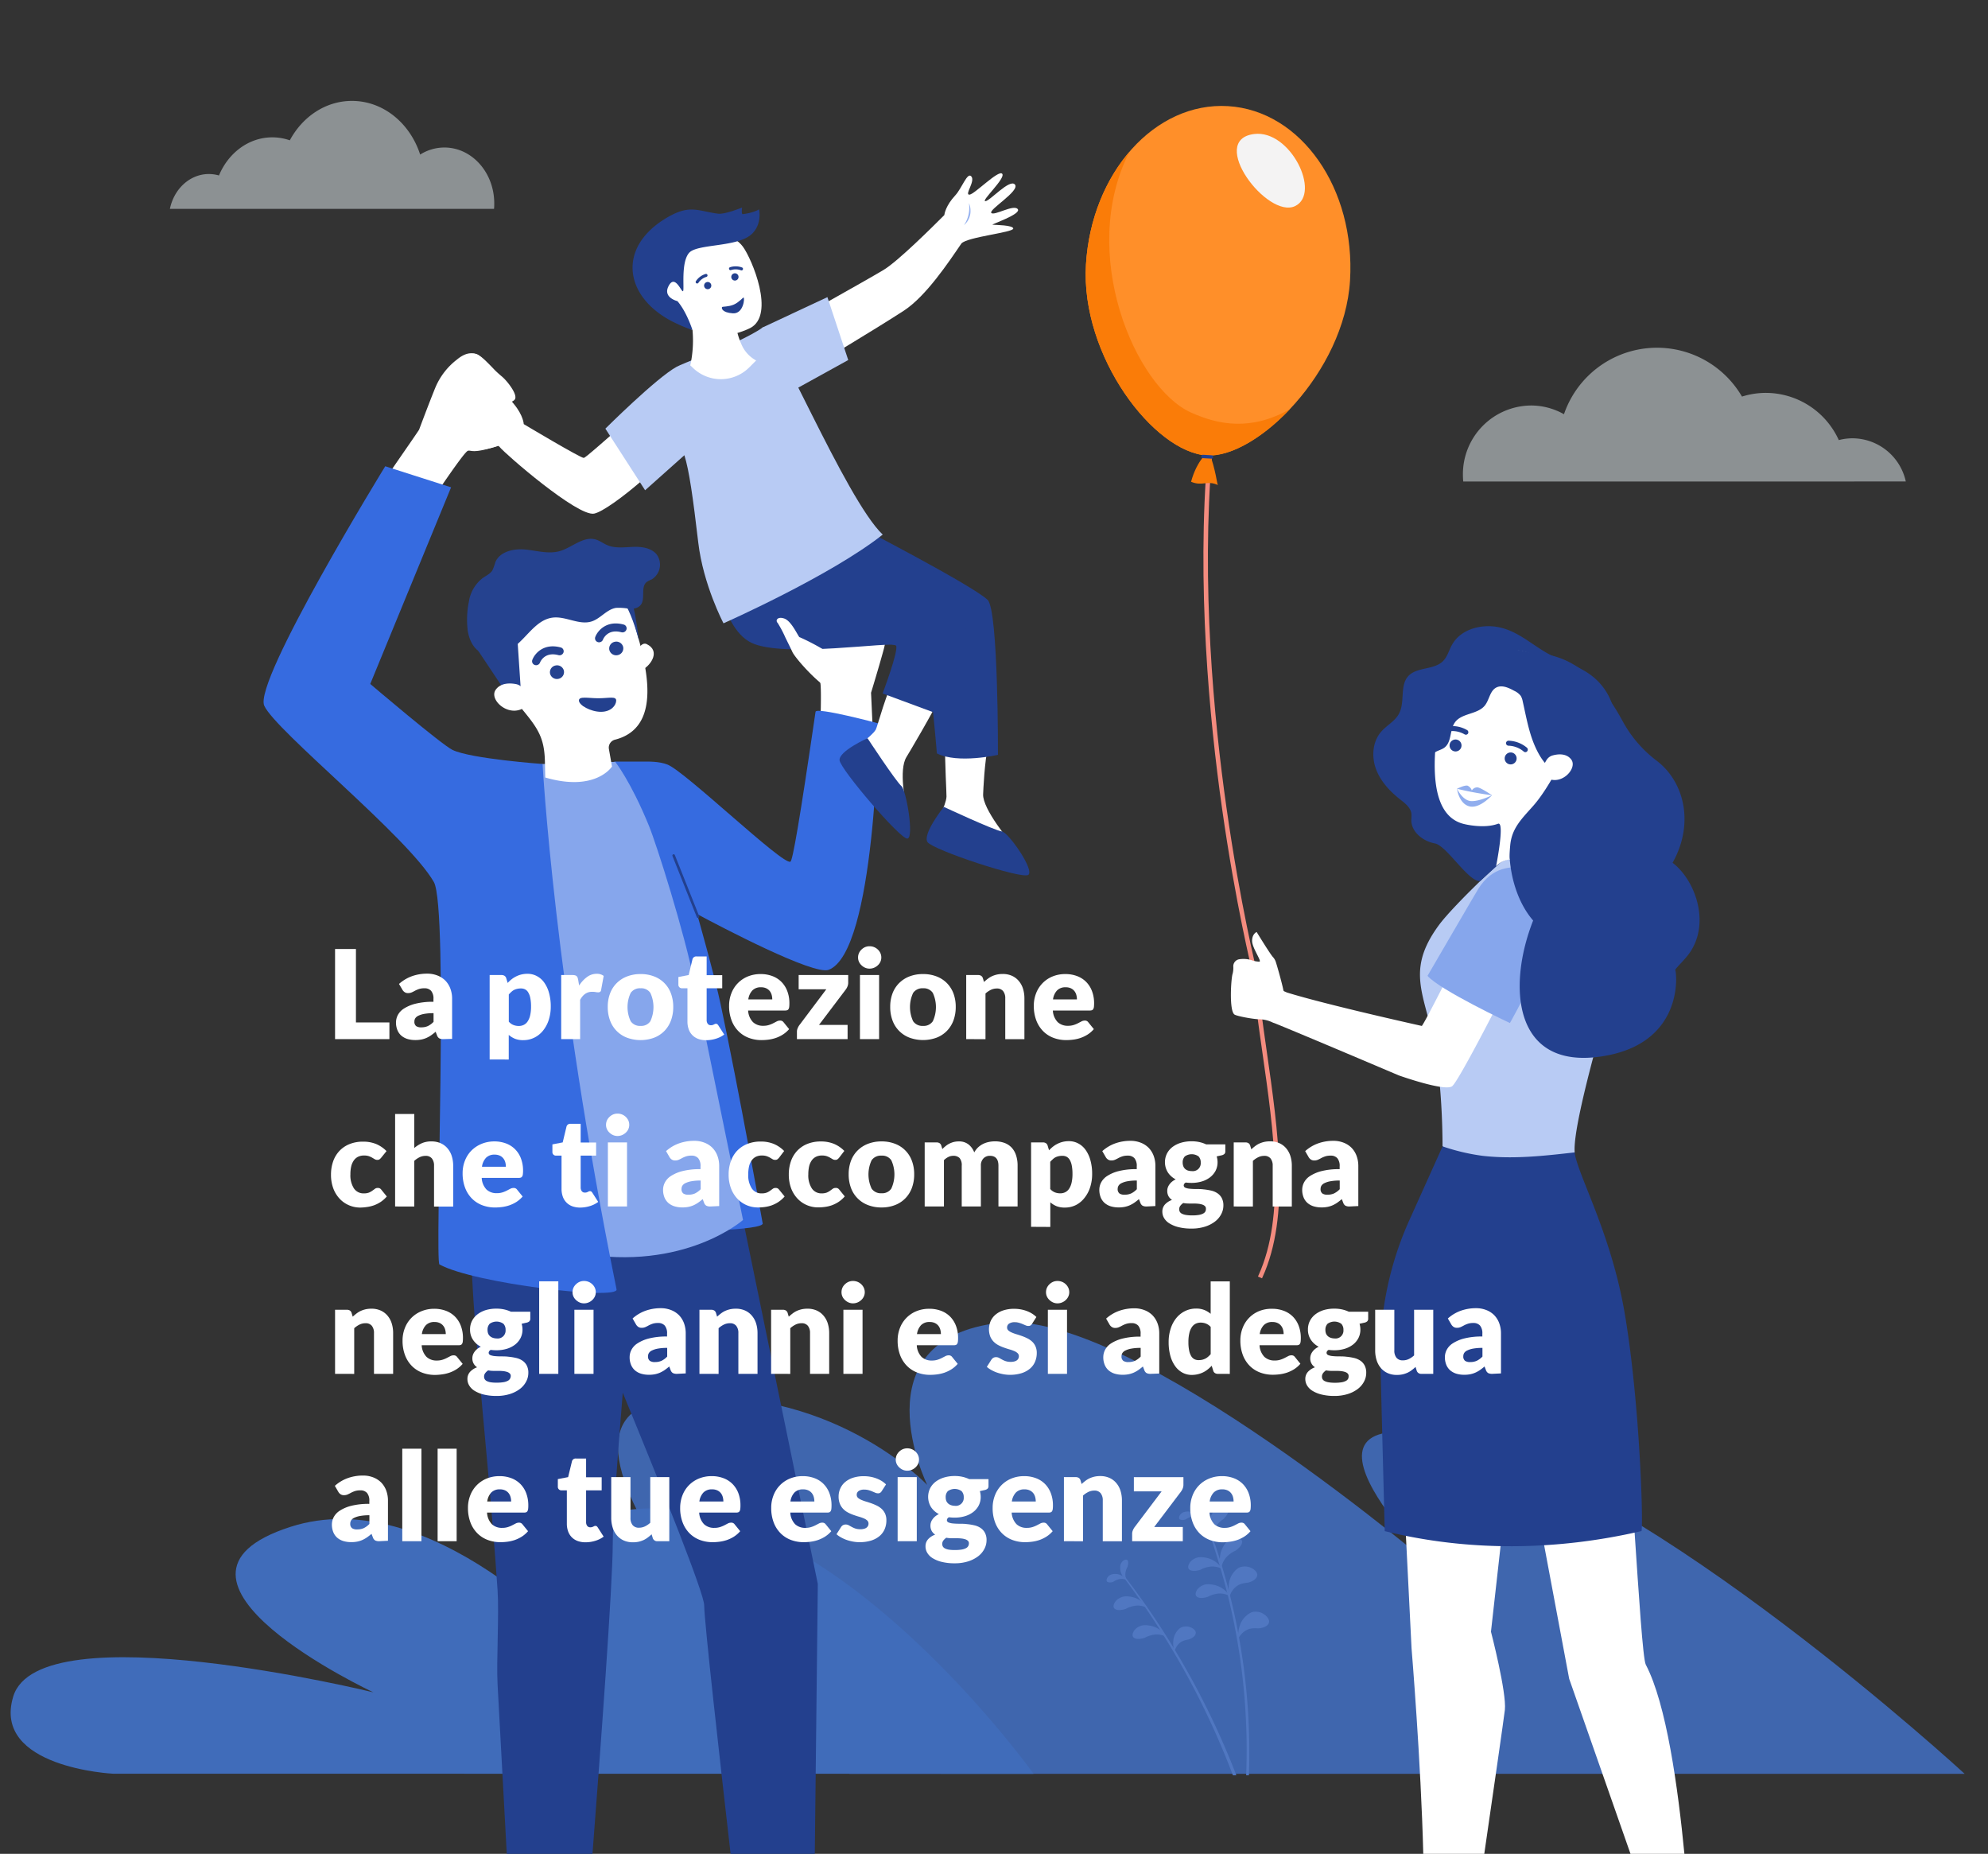 <svg xmlns="http://www.w3.org/2000/svg" viewBox="0 0 772.27 720">
  <rect x="0" y="0" width="772.27" height="720" fill="#333333" stroke="none"/>
  <g style="isolation: isolate">
    <g id="af39f6c9-aea6-4778-a3ae-774e253cf297" data-name="02">
      <g>
        <path d="M763.2,688.92s-122-112.34-198.82-130S560,611.33,560,611.33,439.61,508,388.48,513.73c-56,6.29-28.29,63-28.29,63s-38-40.25-99.81-33.32C188.6,551.43,330,688.92,330,688.92Z" fill="#3f66ae"/>
        <path d="M401.51,688.92S331.05,590.24,259.4,586c-67.24-4-25.94,60.5-30.21,57.15S167.54,575.41,112.85,593c-62.44,20.08,32.21,64.28,32.21,64.28S15.31,625.55,5.15,658.88c-8.44,27.67,38.72,30,38.72,30Z" fill="#406cba"/>
        <g>
          <path d="M472.78,604.7a250,250,0,0,1,11.3,84.8h1.08a251.76,251.76,0,0,0-11.35-84.12c-2-6.3-4-13.68-9.79-17.51-.12-.07-.21.1-.11.18C469.15,591.85,470.93,598.81,472.78,604.7Z" fill="#5077c1"/>
          <path d="M480.28,689.5a310.47,310.47,0,0,0-43.78-77.78c-.19-.24-.62.09-.43.34a309.81,309.81,0,0,1,42.87,77.44Z" fill="#5077c1"/>
          <path d="M475.25,590a10.87,10.87,0,0,0-3.3,3.34,8.55,8.55,0,0,0-1.14,4,9.21,9.21,0,0,1-1.2-4.5c-.1-2.52,1.26-5.61,2.44-6.44,2.19-2,5-1.5,5.18-.19S476.35,588.9,475.25,590Z" fill="#5077c1"/>
          <path d="M466.25,609.7a10.74,10.74,0,0,1,4.49-1.3,8.4,8.4,0,0,1,4,.92,9.18,9.18,0,0,0-3.33-3.23c-2.13-1.31-5.47-1.6-6.75-1-2.79,1-3.71,3.66-2.67,4.48S464.79,610.15,466.25,609.7Z" fill="#5077c1"/>
          <path d="M469.14,620.2a10.8,10.8,0,0,1,4.5-1.3,8.26,8.26,0,0,1,4,.93,9.18,9.18,0,0,0-3.33-3.24c-2.14-1.31-5.47-1.6-6.76-1-2.79,1-3.7,3.66-2.67,4.49S467.68,620.66,469.14,620.2Z" fill="#5077c1"/>
          <path d="M444.64,636.11a10.72,10.72,0,0,1,4.49-1.31,8.35,8.35,0,0,1,4,.93,8.91,8.91,0,0,0-3.33-3.23c-2.13-1.31-5.46-1.6-6.75-1-2.79,1-3.7,3.67-2.67,4.49S443.18,636.56,444.64,636.11Z" fill="#5077c1"/>
          <path d="M437.26,624.89a10.72,10.72,0,0,1,4.49-1.31,8.35,8.35,0,0,1,4,.93,9.18,9.18,0,0,0-3.33-3.23c-2.13-1.31-5.47-1.6-6.75-.95-2.79,1-3.71,3.66-2.67,4.48S435.8,625.34,437.26,624.89Z" fill="#5077c1"/>
          <path d="M480,602.24a10.68,10.68,0,0,0-3.78,2.77,8.44,8.44,0,0,0-1.75,3.78,9.07,9.07,0,0,1-.48-4.64c.29-2.5,2.11-5.34,3.41-6,2.47-1.62,5.14-.7,5.14.63S481.2,601.35,480,602.24Z" fill="#5077c1"/>
          <path d="M485,614.63c-.75.17-3.21.19-4.82,1.61a7.19,7.19,0,0,0-2.48,3.75,12.14,12.14,0,0,1-.13-5.81c.59-2.89,3.06-5.46,4.69-5.62,3.14-.82,6.26,1.51,6.14,3.12S486.62,614.14,485,614.63Z" fill="#5077c1"/>
          <path d="M489.1,632.42c-.77.05-3.2-.36-5,.77a7.27,7.27,0,0,0-3.07,3.28,12.2,12.2,0,0,1,.84-5.75c1.07-2.75,3.94-4.87,5.56-4.75,3.23-.27,5.92,2.56,5.54,4.12S490.75,632.21,489.1,632.42Z" fill="#5077c1"/>
          <path d="M461.92,636.69c-.6.19-2.6.34-3.83,1.59a5.94,5.94,0,0,0-1.81,3.19,10.11,10.11,0,0,1-.43-4.72c.32-2.38,2.19-4.62,3.5-4.84,2.51-.85,5.18.87,5.17,2.19S463.2,636.2,461.92,636.69Z" fill="#5077c1"/>
          <path d="M460.78,590a6.21,6.21,0,0,1,2.6-1,5,5,0,0,1,2.42.37,5.27,5.27,0,0,0-2.11-1.77,5.19,5.19,0,0,0-4-.26c-1.6.7-2,2.33-1.38,2.77A2.84,2.84,0,0,0,460.78,590Z" fill="#5077c1"/>
          <path d="M465.48,584.14a6.48,6.48,0,0,0-.61,2.73,5,5,0,0,0,.69,2.38,5.45,5.45,0,0,1-2-1.88,5.32,5.32,0,0,1-.79-4c.47-1.7,2-2.34,2.54-1.75A3,3,0,0,1,465.48,584.14Z" fill="#5077c1"/>
          <path d="M432.62,614.24a6.56,6.56,0,0,1,2.6-1,4.79,4.79,0,0,1,2.43.38,5.45,5.45,0,0,0-2.11-1.77,5.25,5.25,0,0,0-4-.27c-1.61.7-2,2.33-1.38,2.78A2.79,2.79,0,0,0,432.62,614.24Z" fill="#5077c1"/>
          <path d="M438,608.53a6.4,6.4,0,0,0-.83,2.67,5,5,0,0,0,.49,2.43,5.6,5.6,0,0,1-2.32-6.09c.61-1.66,2.2-2.17,2.67-1.54S438.23,607.66,438,608.53Z" fill="#5077c1"/>
        </g>
      </g>
      <path d="M66,81.12c1.59-7.75,7.76-13.53,15.14-13.53a14.17,14.17,0,0,1,3.92.56c3.64-8.74,11.55-14.81,20.72-14.81a20.58,20.58,0,0,1,6.8,1.16c4.94-9.18,13.9-15.31,24.14-15.31,12.19,0,22.57,8.68,26.5,20.84a17.67,17.67,0,0,1,9.4-2.74C183.31,57.29,192,67,192,79c0,.72,0,1.42-.09,2.11Z" fill="#f0fbff" opacity="0.47"/>
      <path d="M740.34,187a21.32,21.32,0,0,0-20.68-16.77,20.55,20.55,0,0,0-5.35.7A31.2,31.2,0,0,0,686,152.59a30.77,30.77,0,0,0-9.3,1.44,38.2,38.2,0,0,0-69.15,6.85,25.93,25.93,0,0,0-12.84-3.39,26.67,26.67,0,0,0-26.42,26.91c0,.88.05,1.76.13,2.62Z" fill="#f0fbff" opacity="0.47"/>
      <g>
        <path d="M552.89,720h23.7c3.57-24.53,7.57-52.25,8-55.91.74-6.71-5.4-30.36-5.4-30.36l12.55-111.79-49.31.36,5.91,117.91S552,684.15,552.89,720Z" fill="#fff"/>
        <path d="M633.39,720h20.94c-2.47-25.64-7-58.28-15-73.48-2.24-4.26-6.4-100.38-9.11-101.06L590,547.63,609.57,652Z" fill="#fff"/>
        <path d="M193.29,654.17c1.44,26.53,2.67,49.15,3.57,65.83h33.3c3.05-39.55,7.87-104.61,7.87-120.31,0-8.43,1.72-32.15,3.89-58.78,15.77,38.36,31.63,78.05,31.63,82.56,0,6.11,6.25,61.61,10.26,96.53h32.71l1.17-104.83L281.36,438.45l-17.27-7.59-14.18,9.43c-6.09-2.07-43.8-13.89-61.34,4.6-2.53,2.66-3.82,13.21-4.51,17.25-4.29,25.06,4.69,88.3,9.23,155.47C193.92,627,192.8,645.15,193.29,654.17Z" fill="#23408e"/>
        <g>
          <path d="M490,495.82c10.72-23.7,6.06-56.23,1.55-87.7-1.54-10.81-3-21-3.79-30.57v-.07c-.06-.25-6.49-26.16-11.82-63.78C471,279,466.08,226.91,470.38,176l-.75-.06c-4.31,51,.66,103.15,5.58,137.91,5.25,37.07,11.57,62.78,11.83,63.82.78,9.56,2.25,19.77,3.79,30.59,4.5,31.36,9.14,63.78-1.49,87.28Z" fill="#23408e" stroke="#f48c7f" stroke-miterlimit="10"/>
          <path d="M469.57,175.3c2.79,7.18,3.2,13,3.57,13.1-4.24-2-6,.59-10.45-1.29C465,178.53,469.57,175.3,469.57,175.3Z" fill="#fa7c08"/>
          <path d="M421.86,102.73c-2.16,35.69,26.54,73,47,74.13,19.37,1.08,53.42-32.24,55.58-67.92s-19-66-47.38-67.72S424,67,421.86,102.73Z" fill="#ff8f29"/>
          <path d="M487.16,52.05c14.1-1.79,26.2,23.07,15.92,28C492.33,85.17,469,54.36,487.16,52.05Z" fill="#f4f3f3" style="mix-blend-mode: screen"/>
          <path d="M421.86,102.73c1.05-17.29,7.39-32.67,16.87-43.74-20.05,39.29,2.21,91.53,24,101.26,10.63,4.76,23.21,7.22,38.36-1.34-10.75,11.37-23.1,18.46-32.2,18C448.4,175.72,419.7,138.42,421.86,102.73Z" fill="#fa7c08"/>
          <path d="M467.27,177.94l3.33.2a.66.66,0,0,0,.69-.62h0a.65.65,0,0,0-.62-.7l-3.32-.19a.65.65,0,0,0-.7.62h0A.66.66,0,0,0,467.27,177.94Z" fill="#23408e"/>
        </g>
        <g>
          <g>
            <path d="M343.28,104.81c5.61-3.39,19-16.72,23.55-21.27.07-.55.6-3.73,4.26-7.66,2.59-2.78,4.71-9.25,6.26-7.34s-2.67,7-.82,7.07,11.39-9.85,12.8-8.11S381.09,78,382.74,78.13s9.55-8.9,11.54-6.44-10.27,9.71-9.2,11,8.68-3.46,10.28-1.48-10.71,6-9.74,6.08,8,.13,8,1.48c0,1.53-17.88,3.24-20.15,5.8h0c-4.93,7.23-13.71,20.44-22.31,26.06-10.53,6.87-34.8,21.38-34.8,21.38l-11.2-15.64S336.62,108.83,343.28,104.81Z" fill="#fff"/>
            <path d="M376.4,78.89a7,7,0,0,1,.61,2.88,7.1,7.1,0,0,1-2.53,5.67A12.15,12.15,0,0,0,376.4,78.89Z" fill="#96b2ef"/>
          </g>
          <g>
            <path d="M343.31,252.15c-1.77,6.56-4.94,16.91-4.94,16.91.15,2.87.68,14.82,1.31,29.47l-21.27-9.16s1-23.18.13-24.66c-.78-1.26-2.35-.4-8.69-10-1.83-2.77-2.06-7.64-2.06-7.64s-.23-6,1.13-6.51a2.78,2.78,0,0,1,3.33,1.45c.46,1.05.27,3.46.73,4.5s3.54,2.38,4.85,2.35.3-17.71.3-17.71-.6-5-.93-6.66c-.28-1.41-1.44-5.53-1.44-5.53s-1.33-6,.52-6.38c1.09-.24,3.74,4.65,5.5,9.82,1.9,5.57,2.9,11.44,3.49,11.38,1.38-.15.9-9.84.9-9.84a30.92,30.92,0,0,1-1.16-6.55c-1.22-2.6-1.95-7.37.33-7.71.42-.06,3.26,6.06,3.26,6.06s1.07,4.28,1.7,6.28c1.12,3.54,1.16,9.07,1.72,11.53.48,2,1,1.22,1.19,1.31s-.06-2.73-.29-6.59c-.12-1.94.16-4.17-.32-6.39a45.85,45.85,0,0,1-.74-6.76c-.24-5,2.89-4.42,3.86.18.37,1.76.76,3.67,1.14,5.61,1.5,7.54,1.26,14.76,2.07,14.84,1,.11.7-13.06.7-13.06s1.8-7.24,3.22-.44a59.2,59.2,0,0,1,1.26,14.56C343.89,238.72,345.09,245.59,343.31,252.15Z" fill="#fff"/>
            <path d="M341.16,280.93s-24.06-6.43-24.35-4.49c-6.2,42.46-8.89,57.81-9.76,58.23-3,1.43-40.95-35.16-47.82-37.75-3.29-1.24-6.91-1.15-10.37-1.14-8.26,0-9.89,0-9.89,0h-.3l-.16,7.76c9.08,8.61,18,174.85,19.79,174.81,2,0,39.73-.24,37.94-3.39,0,0-9.12-51.19-16.3-84.94-2.4-11.33-9.13-35-9.13-35,9.22,4.94,45.25,23.86,51.1,21.64C340.1,369.75,341.16,280.93,341.16,280.93Z" fill="#366be0"/>
            <path d="M269.88,382c-4.14-20.36-14.73-53.78-17.82-61.36C244.94,303.27,239,295.89,239,295.89l-28.18.83s-.65.18-.85.21c-2.3.37-2.37,82.42-1.13,113.1s8.05,70.6,8.05,70.6l8-.76c.13,4.14.22,6.86.22,6.86,40.77,7.19,63.53-12.91,63.53-12.91S275.25,408.42,269.88,382Z" fill="#86a6ec"/>
            <path d="M169.14,150.48c-2.57,6.29-6.35,16.44-6.35,16.44-3.5,5.27-12,17.24-17.17,25.19l21.46,3.18s13-19.56,14.62-20.18c1.38-.52,1.58,1.52,12.45-2.24,3.14-1.09,6.28-4.82,6.28-4.82s.4-.63-.36-1.87.9-5.41-.11-4.86-2.31,2.58-3.31,3.13.29-6.8-.73-7.62,3-8.29-7.46-16.46c-.83-.65-4.23-6.34-11-.68A26.65,26.65,0,0,0,169.14,150.48Z" fill="#fff"/>
            <path d="M210.77,296.72s-27.86-2-35-5.47c-4.31-2.09-31.94-25.61-31.94-25.61l31.4-76.37-25.58-8.18s-51.32,83.48-47,93c4.42,9.79,55.85,50.94,65.89,68.48,5.78,10.1.29,147.26,2.17,148.52,13.39,7.42,69.68,14,68.8,9.68C215.32,381.56,210.77,296.72,210.77,296.72Z" fill="#366be0"/>
          </g>
          <polygon points="296.16 127.22 321.42 115.4 329.51 139.83 304.95 153.39 296.16 127.22" fill="#b8cbf4"/>
          <g>
            <path d="M203.46,164.72s-.13-3.31-3.78-7.74c-2.34-2.84-5.24-6.75-6.75-5s3.4,4.41,1.66,4.4-12.12-7.78-13.49-6.2,8,7.61,7.08,8-8.24-7.86-9.67-5.93,8.7,9.29,8.46,9.8c-.38.85-7.86-4.9-9.43-3.09s9.42,6.89,8.51,6.88-6.84-.84-6.88.46c0,1.47,12.86,4.67,14.92,7.29s30.29,27.15,36.71,25.89,33.5-24.25,34.33-31-3.08-14.73-7.46-14.77-29.55,24.15-30.92,24.13S203.46,164.72,203.46,164.72Z" fill="#fff"/>
            <path d="M340.2,283.4c-1.86,3-9.18,7.69-9.18,7.69,4.24,8.93,19.21,28.79,19.21,28.79s2.69-2.52,2.09-5.29-3.26-15.54-.21-20.54c.8-1.3,9.58-15.9,16.23-29.1-4.63-2.81-15.69-.27-19.88-3.63C344.4,268.25,340.82,282.39,340.2,283.4Z" fill="#fff"/>
            <path d="M337,286.71s11,16.76,13.22,18.64c1.79,1.53,5,20.06,2.26,20.35s-26-26.88-26.34-30.43S337,286.71,337,286.71Z" fill="#23408e"/>
            <path d="M367.68,309.4c-.15,3.47-4.42,11-4.42,11,8.3,5.25,31.73,14.1,31.73,14.1s1.16-3.45-.77-5.45-12.55-14.85-12.31-20.54c.07-1.48.49-12.5,2-19.14-5.58,0-11.33-.82-16.79-1.47C367,295.73,367.73,308.25,367.68,309.4Z" fill="#fff"/>
            <path d="M332.43,203.91S378,227.45,383.67,233c4.2,4.13,4,60.17,4,60.17s-15.49,3.57-23.72-.55c0,0-3.11-38.09-5.27-39.18s-49.21-11.75-49.21-11.75L307.87,219Z" fill="#23408e"/>
            <path d="M287.71,193.42s19.6,14,28,15.87c6.46,1.41,58.84,9.83,60.86,24.56,1.14,8.36-11,43.89-11,43.89l-22.71-8.41s6.36-16.79,5.22-18.63-43.53,5.07-56.22-1.07-15-34.66-15-34.66Z" fill="#23408e"/>
            <path d="M281.27,135s11.19-4.93,14.89-7.75,32.21,66.63,46.75,80.38c-20.38,16.09-61.85,34.45-61.85,34.45s-7.88-14.87-9.82-31.45c-2.06-17.57-3.51-27.84-5.38-33.83L250.6,190.41l-15.43-23.93s19.69-19.61,27.63-24C265,141.25,281.27,135,281.27,135Z" fill="#b8cbf4"/>
            <path d="M366.64,313.37s19.41,9.07,22.56,9.55c2.57.39,12.81,15.09,10.26,16.87s-36.91-9.67-39.12-12.69S366.64,313.37,366.64,313.37Z" fill="#23408e"/>
          </g>
          <path d="M180.89,174.12c5.46,2.11,14.4-1.23,18.36-3.4.37-1.55-5-2.72-8.58-2.05s-8.36-3.52-14.5-.35C172.57,172,180.89,174.12,180.89,174.12Z" fill="#fff"/>
          <path d="M186,148.46c-8.68,6.34-2.47,6.32,5.37,4.38-4.38,2-4.18,3.4-3.09,4.33,1.31,1.13,10.31-.09,11.69-2s-3.27-7.58-5.07-9a45.68,45.68,0,0,1-3.45-3.19c-3.32-3.51-4-4-5.29-4.92-2.4-1.68-4.47-.2-7.6,1.73-3.93,3.09-2.54,5.73,3.37,3.82-.58.43-5.12,3-4.18,5.38C178.43,150.67,180.94,150,186,148.46Z" fill="#fff"/>
          <path d="M304.66,240.23c3,1,5.66,7.62,6,7.26,0,0,12.81,5.43,20.7,13.49a32.16,32.16,0,0,0,1.21,3.47l-11.42,2.68c-6.15-4.47-12.55-12.15-13.33-13.91-.5-1.1-1.94-4-2.72-5.6a44.81,44.81,0,0,0-3-5.68C301.11,241,302,239.32,304.66,240.23Z" fill="#fff"/>
        </g>
        <g>
          <path d="M247.42,253s1.67-3.88,3.8-2.84c5.45,2.65,1.61,8.13-1.34,9.75L247.42,253Z" fill="#fff"/>
          <path d="M246,240.17h0c-.05-.36-.11-.72-.19-1.09-3.17-16.05-19.75-26.26-36.41-22-13.87,3.58-23.24,16.58-21.86,30.37a27.75,27.75,0,0,0,5.16,13.57c4,6,7.44,11.16,10.86,15.32,5.66,6.9,7.93,10.65,8.12,19.47l.14,6.16c19.59,5.73,25.92-4.26,25.92-4.26l-1.21-6.85a3.19,3.19,0,0,1,2.42-3.59h0c21.78-5.61,9-37.56,7.05-47.15Z" fill="#fff"/>
          <path d="M219.06,260.54a2.71,2.71,0,0,0-3.21-2.08,2.67,2.67,0,0,0-2.18,3.11,2.73,2.73,0,0,0,3.21,2.09,2.68,2.68,0,0,0,2.18-3.12Z" fill="#25428f"/>
          <path d="M242.09,251.33a2.73,2.73,0,0,0-3.22-2.08,2.68,2.68,0,0,0-2.18,3.11,2.73,2.73,0,0,0,3.21,2.09,2.69,2.69,0,0,0,2.19-3.12Z" fill="#25428f"/>
          <path d="M208.6,258.33a1.56,1.56,0,0,1-.85-.06,1.52,1.52,0,0,1-.95-2c.92-2.44,4.4-6.58,11-4.82a1.53,1.53,0,0,1,1.11,1.91,1.62,1.62,0,0,1-2,1.08c-5.43-1.44-7.06,2.7-7.13,2.88a1.59,1.59,0,0,1-1.21,1Z" fill="#25428f"/>
          <path d="M233.06,249.43a1.59,1.59,0,0,1-.86-.06,1.53,1.53,0,0,1-.95-2c.92-2.43,4.41-6.57,11-4.81a1.52,1.52,0,0,1,1.11,1.9,1.62,1.62,0,0,1-2,1.09c-5.42-1.44-7.06,2.7-7.13,2.87a1.57,1.57,0,0,1-1.2,1Z" fill="#25428f"/>
          <polygon points="185.67 252.6 197.26 270 202.32 267.97 200.65 242.99 185.67 252.6 185.67 252.6" fill="#25428f"/>
          <path d="M203,267.21a4.38,4.38,0,0,0-2.64-1.53c-2.15-.4-5.85-.57-7.81,2.23-2.87,4.11,6.08,11.84,12.25,6,0,0,1.64-2.33-1.8-6.66Z" fill="#fff"/>
          <path d="M234.77,267.31a5.65,5.65,0,0,1-4.94.8.45.45,0,0,1-.28-.59.49.49,0,0,1,.62-.27,4.6,4.6,0,0,0,5.1-1.73,1.68,1.68,0,0,0,.47-1c-.05-.31-.52-.64-1.16-1.09a13.45,13.45,0,0,1-5.54-7.48.46.46,0,0,1,.3-.59.48.48,0,0,1,.6.29,12.5,12.5,0,0,0,5.21,7c.79.56,1.42,1,1.53,1.7a2.32,2.32,0,0,1-.65,1.7,6.66,6.66,0,0,1-1.26,1.24Z" fill="#fff"/>
          <path d="M239.17,230.21s4.72,2,9.1,18.79c0,0-2.34-19.18-4.92-20.84s-4.18,2.05-4.18,2.05Z" fill="#25428f"/>
          <path d="M181.65,244.49a34.54,34.54,0,0,1,.5-10.82,14.25,14.25,0,0,1,5.32-9.13c1.33-.95,2.94-1.65,3.8-3a20.69,20.69,0,0,0,1.13-3.12c1.67-4.19,7.06-5.41,11.55-5s9.07,1.86,13.41.64c4.84-1.35,9.19-5.91,14-4.54,1.63.46,3,1.55,4.55,2.21,3,1.3,6.52.82,9.84.68s7,.28,9.22,2.77a6.7,6.7,0,0,1-1.84,9.87,10.23,10.23,0,0,0-1.93,1c-2.47,2.06-.32,6.59-2.39,9-1.07,1.25-2.92,1.5-4.56,1.36a21.6,21.6,0,0,0-4.93-.32c-3.58.54-6,4.11-9.41,5.24-4.89,1.62-10.08-2.08-15.19-1.46-7.57.93-11.14,10.29-18.17,13.24-8.7,3.64-13.84-.82-14.92-8.66Z" fill="#25428f"/>
          <path d="M236.08,273.88c1-.31,1.65-.59,1.73-.62a.37.37,0,0,0,.21-.49.39.39,0,0,0-.5-.21c-.07,0-7,2.89-10.75.8a.38.38,0,0,0-.37.66C229.3,275.63,233.68,274.64,236.08,273.88Z" fill="#25428f"/>
        </g>
        <line x1="271.15" y1="356.02" x2="261.69" y2="332.27" fill="none" stroke="#23408e" stroke-linecap="round" stroke-linejoin="round"/>
        <path d="M239.37,272.08c0,1.8-1.92,4.38-5.92,4.38s-8.56-2.58-8.56-4.38,3.58-.89,7.58-.89S239.37,270.28,239.37,272.08Z" fill="#23408e"/>
        <g>
          <g>
            <path d="M619.4,281.52c-.89,16.24-24.13,21.2-40,16.84-10.33-2.84-14.72-5.31-13.12-16.58,2.58-18.27,13-26.73,24.46-28.08C605.49,252,620.13,268.13,619.4,281.52Z" fill="#23408e"/>
            <path d="M559,359.25c5.78-7.87,29.62-30.68,32.27-30.63,7.72.13,33.07.14,38,2.65L629,374.69c-.81,3.64-18.31,60.4-17.29,72.83l-.12.12a35.15,35.15,0,0,1-51.21-2.46h0a285.17,285.17,0,0,0-2-32.93C555.14,387.65,544.59,378.81,559,359.25Z" fill="#b8cbf4"/>
            <path d="M537.92,594.66l-1.7-66.32A127.71,127.71,0,0,1,547.44,474l12.95-28.77a79.9,79.9,0,0,0,15.67,3.69c12,1.34,23.75,0,35.66-1.35a8.28,8.28,0,0,0,.16,1.17c2.16,9.77,14.2,31.55,19.26,61.31,5.76,33.78,7.26,80.62,6.54,84.59C604.36,602.36,570.2,602.62,537.92,594.66Z" fill="#23408e"/>
            <path d="M562.1,380s-8.42,16.73-9.76,18.46c0,0-36.89-8.17-52.45-13l-.54-.25c-.31-.15-.72-.2-.8-.62-.33-1.88-2.06-8.2-2.91-10.89a5.25,5.25,0,0,0-1.15-2c-1.16-1.27-6.32-9.72-6.32-9.72s-1.77.67-1.77,3.44,3.89,8,2.83,8.07h0a9.38,9.38,0,0,1-3.19-.63,11.06,11.06,0,0,0-4.48-.32,2.75,2.75,0,0,0-2.47,2.76,9.41,9.41,0,0,1-.24,2.84c-.6,1.44-1.49,14.64.77,15.93,1.13.64,7.2,1.76,9.63,1.8a12.13,12.13,0,0,1,4.91,1.15,6.42,6.42,0,0,0,1,.38h0c11.1,4.49,48.18,20.25,48.18,20.25s18.17,6.49,20.83,4.17,18.54-33.5,18.54-33.5Z" fill="#fff"/>
            <path d="M602.08,349.81c3.59,14.72-15.54,47.52-15.54,47.52s-27.24-12.81-32-18.33c0,0,18.51-31.83,19.72-33.77,5.49-8.76,12.95-8.77,17.81-8.2C595.94,337.49,602.08,349.81,602.08,349.81Z" fill="#86a6ec"/>
            <path d="M622.07,410.31c33.59-5,29-34.56,28.67-33.51.22-.86,3.76-4,5.7-6.83,8.07-11.79,2-28.25-6.7-34.88,8.57-15.25,4.55-31.61-6.33-39.75A47.74,47.74,0,0,1,630.3,280c-7.24-13.16-18-27.47-38.1-26.35-20,2.17.47,17.05-4.74,35.23-2.64,9.21,1.28,8.39,6,16.78-10.48,13.49-9.15,38.84,2.11,51.86C585.52,383,587.8,415.46,622.07,410.31Z" fill="#23408e"/>
            <path d="M606.93,293.07c4.05-11.61,4.42-20.79-3.46-26.37s-14.55-11-23.29-4.19l-1.86.72s13.81,6,13.53,13.73,6.06,17.86,4.35,21.43S590,311.52,590,311.52l5.63-4.43S602.87,304.67,606.93,293.07Z" fill="#23408e"/>
          </g>
          <g>
            <path d="M583.39,243.87c-7.08-1.86-15.74.14-19.32,6.53-1.2,2.14-1.8,4.68-3.55,6.41-3.54,3.48-10.12,2.13-13.47,5.8s-1.19,10.06-3.57,14.54c-1.57,3-4.84,4.56-7,7.1-3.33,3.87-3.72,9.69-1.94,14.47s5.42,8.67,9.44,11.82c1.89,1.48,4,3.11,4.32,5.49a18.72,18.72,0,0,1-.06,2.48c0,4.67,4.58,8.21,9.17,9.07s12.87,14.82,17.54,14.64c0,0,6.48-5.9,7.73-7a8.9,8.9,0,0,1,5.4-1.72c10.79-.3,19.28,2.16,31.83-.31,1.79-.35,3.76-1,4.48-2.71,1-2.41-1.16-5-1.41-7.57-.46-4.73,5.09-7.42,8.09-11.1a12,12,0,0,0,1-13.44c-1.65-2.78-4.47-4.9-5.39-8s.2-6.23.48-9.37c.54-6.09-2.19-12.19-6.51-16.52-5-5-11.41-6.75-17.54-9.71C596.26,251.47,590.9,245.84,583.39,243.87Z" fill="#23408e"/>
            <path d="M590.62,252.75a26.52,26.52,0,0,1,17.86,39.67c-4.73,8.74-8.62,15.77-13,20.7s-8.2,8.57-8.81,15.13c-.47,5.07-.15,5.56-.15,5.56a8.57,8.57,0,0,0-5.35,2.65s3.52-17.56.76-16.53c-5.59,2.09-13.3.08-13.3.08h0c-16.33-4-10.47-34.28-9.39-43.32h0q0-.51.09-1A26.53,26.53,0,0,1,590.62,252.75Z" fill="#fff"/>
            <path d="M563.11,289.48a2.32,2.32,0,1,1,2.27,2.37A2.32,2.32,0,0,1,563.11,289.48Z" fill="#23408e"/>
            <path d="M584.52,294.51a2.32,2.32,0,1,1,2.26,2.37A2.31,2.31,0,0,1,584.52,294.51Z" fill="#23408e"/>
            <path d="M592.47,292.12a.93.93,0,0,0,.76-.3,1,1,0,0,0,0-1.36,11.57,11.57,0,0,0-7.2-2.78,1,1,0,0,0-1,.94,1,1,0,0,0,.94,1,9.53,9.53,0,0,1,5.92,2.25A1,1,0,0,0,592.47,292.12Z" fill="#23408e"/>
            <path d="M569.56,285.35a1,1,0,0,0,.7-.43,1,1,0,0,0-.28-1.33,11.42,11.42,0,0,0-7.59-1.45,1,1,0,1,0,.31,1.9,9.53,9.53,0,0,1,6.22,1.16A1.06,1.06,0,0,0,569.56,285.35Z" fill="#23408e"/>
            <path d="M572.32,301.22a5.9,5.9,0,0,0,2.26.58.34.34,0,0,0,.36-.32.34.34,0,0,0-.32-.36c-3.28-.23-3.59-2.42-3.61-3a13,13,0,0,0,3.31-7.78.34.34,0,1,0-.68,0s-.27,4.6-3.21,7.42a.33.33,0,0,0-.1.23A3.69,3.69,0,0,0,572.32,301.22Z" fill="#fff"/>
            <path d="M595.28,287.29c-1.74-4.84-2.63-9.93-3.77-14.94a6.36,6.36,0,0,0-.73-2.05,6.58,6.58,0,0,0-2.56-2c-2.19-1.21-4.87-2.43-7.06-1.22-2.42,1.34-2.62,4.77-4.35,6.93-2.83,3.52-9,2.89-11.61,6.54-2.1,2.91-1.2,7.59-4.05,9.78-1.17.9-2.73,1.14-3.91,2-3.83,2.85-1.33,10.06-5.17,12.91a150.05,150.05,0,0,1-3.73-15.92,10.61,10.61,0,0,1-.16-4.12c.58-2.58,2.88-4.33,4.68-6.27,3.3-3.53,5.19-8.12,7.53-12.35a60.64,60.64,0,0,1,10.34-13.65,7.39,7.39,0,0,1,2.3-1.71,7.66,7.66,0,0,1,3.44-.32,84.43,84.43,0,0,1,17.08,2.34,33,33,0,0,1,15,8.22,20.53,20.53,0,0,1,3.9,5.44,34.21,34.21,0,0,1,2.24,7.16,27.93,27.93,0,0,1,1.11,9.06,26.28,26.28,0,0,1-2.13,7.22,21.2,21.2,0,0,1-3.28,6C603.32,304.51,597.53,293.56,595.28,287.29Z" fill="#23408e"/>
            <path d="M600.9,295a4,4,0,0,1,2.28-1.61c1.9-.52,5.21-.94,7.15,1.53,2.85,3.62-4.69,11.42-10.61,6.39C599.72,301.34,598.1,299.28,600.9,295Z" fill="#fff"/>
            <g>
              <path d="M566,306.35s3.08-1.59,4.17-1.18a3.29,3.29,0,0,1,1.59,1.81,2.52,2.52,0,0,1,2.14-1.19c1.37.11,5.68,3.07,5.68,3.07s-4.79,5.41-8.84,4.3-4.74-6.81-4.74-6.81Z" fill="#91aeee"/>
              <path d="M579.59,308.86A129,129,0,0,1,566,306.35s2.09,4.45,5.28,4.76S579.59,308.86,579.59,308.86Z" fill="#fff"/>
            </g>
          </g>
        </g>
        <g>
          <path d="M293.74,140l-2.66,2.67a15.6,15.6,0,0,1-21.71.39l-1.22-1.15A45,45,0,0,0,269,128a55.71,55.71,0,0,0-2.28-11.86l18.76,4.74a34.14,34.14,0,0,0,.21,4,28.65,28.65,0,0,0,2.36,8.91A12.76,12.76,0,0,0,293.74,140Z" fill="#fff"/>
          <g>
            <path d="M291.42,127.41s-17.88,9.39-27.92-4.24c-10.84-14.71-5.79-28.4.49-30.68,12.52-4.56,21.14-1.37,24.6,3.31S301.31,122.32,291.42,127.41Z" fill="#fff"/>
            <path d="M281.92,120.62s1.25,1.78,6-.48c0,0,4-1.89,3-4C291,116.14,286.36,116.19,281.92,120.62Z" fill="#fff"/>
            <path d="M269,128.18s-2.23-7.07-5.85-11.23c0,0-6.15-1.44-3.18-6.29,2.46-4,4.9,3.27,5.4,2.38s-.88-11.11,2.29-14.8,19-2.06,24.5-7.46c4-3.89,2.7-9.47,2.7-9.47s-1.92,1.32-6.32,1.86c-.64.08-.27-2.56-.27-2.56S281.7,83.3,279,83c-7.93-1-10.92-3.77-19.92,1.53-19.49,11.48-16.62,30.64,2,40.28A59.72,59.72,0,0,0,269,128.18Z" fill="#23408e"/>
          </g>
          <path d="M273.92,111.9a1.4,1.4,0,1,1,2,0A1.41,1.41,0,0,1,273.92,111.9Z" fill="#23408e"/>
          <path d="M284.15,108a1.41,1.41,0,1,1,1.78.89A1.41,1.41,0,0,1,284.15,108Z" fill="#23408e"/>
          <path d="M288.21,105a.62.62,0,0,0,.38-.33.59.59,0,0,0-.3-.77,7.05,7.05,0,0,0-4.7-.11.58.58,0,0,0-.37.74.59.59,0,0,0,.74.37,5.9,5.9,0,0,1,3.85.07A.56.56,0,0,0,288.21,105Z" fill="#23408e"/>
          <path d="M274.73,107.31a.59.59,0,0,0,.1-.49.59.59,0,0,0-.71-.42,6.88,6.88,0,0,0-3.78,2.79.59.59,0,0,0,.16.82.58.58,0,0,0,.81-.17,5.75,5.75,0,0,1,3.09-2.3A.6.6,0,0,0,274.73,107.31Z" fill="#23408e"/>
          <path d="M280.52,119.24c.18-.2,2.58-.08,4.54-.94s3.48-2.68,3.76-2.75c.58-.13.1,6.41-4.12,6.14S280.17,119.65,280.52,119.24Z" fill="#23408e"/>
        </g>
      </g>
      <g>
        <path d="M138.27,397.1h13v6.48H130.16v-35h8.11Z" fill="#fff"/>
        <path d="M172.26,403.58a3.51,3.51,0,0,1-1.6-.29,2.19,2.19,0,0,1-.9-1.2l-.53-1.37a22.19,22.19,0,0,1-1.8,1.4,11,11,0,0,1-1.79,1,9.54,9.54,0,0,1-2,.62,11.87,11.87,0,0,1-2.32.2,10.36,10.36,0,0,1-3.1-.44,6.68,6.68,0,0,1-2.36-1.31,5.75,5.75,0,0,1-1.5-2.16,7.83,7.83,0,0,1-.53-3,6.33,6.33,0,0,1,.67-2.72,6.75,6.75,0,0,1,2.33-2.54,14.76,14.76,0,0,1,4.47-1.92,27.44,27.44,0,0,1,7.08-.77v-1.06a4.64,4.64,0,0,0-.9-3.19,3.32,3.32,0,0,0-2.56-1,6.56,6.56,0,0,0-2.16.29,10.56,10.56,0,0,0-1.5.64c-.44.25-.87.46-1.28.65a3.45,3.45,0,0,1-1.49.29,2.22,2.22,0,0,1-1.31-.37,2.86,2.86,0,0,1-.85-.92L155,382.15a15.25,15.25,0,0,1,5-3,17.46,17.46,0,0,1,5.89-1,10.77,10.77,0,0,1,4.07.73,8.78,8.78,0,0,1,3.07,2,9,9,0,0,1,1.93,3.11,11.12,11.12,0,0,1,.67,3.94v15.55ZM163.71,399a6,6,0,0,0,2.52-.5,7.86,7.86,0,0,0,2.19-1.63V393.5a19.49,19.49,0,0,0-3.68.29,8.73,8.73,0,0,0-2.28.73,2.78,2.78,0,0,0-1.16,1,2.31,2.31,0,0,0-.32,1.21,2.1,2.1,0,0,0,.69,1.8A3.36,3.36,0,0,0,163.71,399Z" fill="#fff"/>
        <path d="M190.21,411.48V378.69h4.6A2.12,2.12,0,0,1,196,379a1.69,1.69,0,0,1,.66.94l.55,1.82a13.16,13.16,0,0,1,1.55-1.44,10.12,10.12,0,0,1,1.77-1.11,9.88,9.88,0,0,1,2-.73,10,10,0,0,1,2.39-.27,7.6,7.6,0,0,1,3.6.87,8.15,8.15,0,0,1,2.86,2.49,12.47,12.47,0,0,1,1.88,4,19.09,19.09,0,0,1,.69,5.36,16.61,16.61,0,0,1-.78,5.19,12.87,12.87,0,0,1-2.19,4.12,10,10,0,0,1-3.36,2.74,9.57,9.57,0,0,1-4.33,1,8.41,8.41,0,0,1-3.26-.55,8.77,8.77,0,0,1-2.4-1.49v9.56Zm12.14-27.58a6.16,6.16,0,0,0-1.48.16,5.36,5.36,0,0,0-1.22.44,4.65,4.65,0,0,0-1,.73,11.93,11.93,0,0,0-1,1v10.56a4.63,4.63,0,0,0,1.82,1.31,5.74,5.74,0,0,0,2.06.37,4.3,4.3,0,0,0,1.9-.41,3.85,3.85,0,0,0,1.5-1.3,7,7,0,0,0,1-2.34,14.69,14.69,0,0,0,.36-3.51,16.27,16.27,0,0,0-.29-3.31,6.57,6.57,0,0,0-.81-2.17,3.1,3.1,0,0,0-1.23-1.19A3.56,3.56,0,0,0,202.35,383.9Z" fill="#fff"/>
        <path d="M218,403.58V378.69h4.42a3.5,3.5,0,0,1,.92.1,1.44,1.44,0,0,1,.62.3,1.22,1.22,0,0,1,.39.54,5.05,5.05,0,0,1,.23.81l.4,2.33a12.13,12.13,0,0,1,3.08-3.33,6.19,6.19,0,0,1,3.71-1.23,4.26,4.26,0,0,1,2.74.82l-1,5.47a1.09,1.09,0,0,1-.38.71,1.35,1.35,0,0,1-.77.2,5.33,5.33,0,0,1-1-.11,7.7,7.7,0,0,0-1.39-.1q-2.92,0-4.61,3.12v15.26Z" fill="#fff"/>
        <path d="M248.86,378.31a14.19,14.19,0,0,1,5.16.89,11.09,11.09,0,0,1,6.59,6.56,14.66,14.66,0,0,1,.92,5.32,14.88,14.88,0,0,1-.92,5.36,11.59,11.59,0,0,1-2.59,4.05,11.37,11.37,0,0,1-4,2.57,15.33,15.33,0,0,1-10.35,0,11.21,11.21,0,0,1-6.65-6.62,14.67,14.67,0,0,1-.93-5.36,14.45,14.45,0,0,1,.93-5.32,11.24,11.24,0,0,1,2.61-4,11.52,11.52,0,0,1,4-2.54A14.31,14.31,0,0,1,248.86,378.31Zm0,20.13a4.22,4.22,0,0,0,3.78-1.81,13.1,13.1,0,0,0,0-11,4.24,4.24,0,0,0-3.78-1.8,4.33,4.33,0,0,0-3.86,1.8,12.91,12.91,0,0,0,0,11A4.31,4.31,0,0,0,248.86,398.44Z" fill="#fff"/>
        <path d="M274.35,404a8.82,8.82,0,0,1-3.13-.51,6.1,6.1,0,0,1-3.69-3.76,8.86,8.86,0,0,1-.48-3V383.83h-2.11a1.4,1.4,0,0,1-1-.38,1.36,1.36,0,0,1-.41-1.09v-2.9l4-.77,1.46-6.07a1.48,1.48,0,0,1,1.63-1.15h3.89v7.27h6.05v5.09h-6.05v12.36a2.35,2.35,0,0,0,.42,1.43,1.44,1.44,0,0,0,1.21.56,2.18,2.18,0,0,0,1.17-.28l.38-.19a1.08,1.08,0,0,1,.42-.08.87.87,0,0,1,.54.15,1.84,1.84,0,0,1,.42.5l2.26,3.52a10.27,10.27,0,0,1-3.24,1.62A12.88,12.88,0,0,1,274.35,404Z" fill="#fff"/>
        <path d="M295.47,378.31a12.62,12.62,0,0,1,4.52.77,9.71,9.71,0,0,1,3.53,2.23,10.13,10.13,0,0,1,2.3,3.59,13,13,0,0,1,.83,4.81,10.32,10.32,0,0,1-.07,1.37,2.26,2.26,0,0,1-.26.83,1,1,0,0,1-.52.44,2.43,2.43,0,0,1-.83.12H290.62a7,7,0,0,0,1.9,4.52,5.61,5.61,0,0,0,4,1.41,7,7,0,0,0,2.23-.32,11.35,11.35,0,0,0,1.67-.69l1.34-.7a2.78,2.78,0,0,1,1.28-.31,1.55,1.55,0,0,1,1.35.65l2.16,2.66a11,11,0,0,1-2.49,2.15,13.34,13.34,0,0,1-2.73,1.3,15,15,0,0,1-2.81.64,21.16,21.16,0,0,1-2.68.18,13.87,13.87,0,0,1-4.9-.85,11.26,11.26,0,0,1-4-2.53,11.77,11.77,0,0,1-2.71-4.18,15.45,15.45,0,0,1-1-5.8,13.09,13.09,0,0,1,.85-4.73,11.47,11.47,0,0,1,6.31-6.58A12.89,12.89,0,0,1,295.47,378.31Zm.14,5.13a4.47,4.47,0,0,0-3.33,1.22,6.31,6.31,0,0,0-1.59,3.49H300a6.68,6.68,0,0,0-.23-1.73,4.21,4.21,0,0,0-.74-1.5,3.84,3.84,0,0,0-1.36-1.07A4.66,4.66,0,0,0,295.61,383.44Z" fill="#fff"/>
        <path d="M329.5,381.67a3.8,3.8,0,0,1-.29,1.46,5.07,5.07,0,0,1-.67,1.2l-10.39,13.73h11.11v5.52H309.58v-3a3.42,3.42,0,0,1,.25-1.15,5.51,5.51,0,0,1,.71-1.3L321,384.21H310.25v-5.52H329.5Z" fill="#fff"/>
        <path d="M342.36,371.87a3.92,3.92,0,0,1-.36,1.67,4.3,4.3,0,0,1-1,1.37,4.89,4.89,0,0,1-1.45.94,4.54,4.54,0,0,1-1.77.35,4.24,4.24,0,0,1-1.7-.35,4.66,4.66,0,0,1-1.4-.94,4.24,4.24,0,0,1-1-1.37,3.91,3.91,0,0,1-.35-1.67,4.08,4.08,0,0,1,.35-1.7,4.33,4.33,0,0,1,1-1.39,4.48,4.48,0,0,1,1.4-.94,4.4,4.4,0,0,1,1.7-.33,4.54,4.54,0,0,1,3.22,1.27,4.38,4.38,0,0,1,1,1.39A4.08,4.08,0,0,1,342.36,371.87Zm-.86,6.82v24.89h-7.44V378.69Z" fill="#fff"/>
        <path d="M358.59,378.31a14.26,14.26,0,0,1,5.16.89,11.31,11.31,0,0,1,4,2.54,11.49,11.49,0,0,1,2.6,4,14.66,14.66,0,0,1,.92,5.32,14.88,14.88,0,0,1-.92,5.36,11.62,11.62,0,0,1-2.6,4.05,11.24,11.24,0,0,1-4,2.57,15.36,15.36,0,0,1-10.36,0,11.28,11.28,0,0,1-6.65-6.62,14.88,14.88,0,0,1-.92-5.36,14.66,14.66,0,0,1,.92-5.32,11.26,11.26,0,0,1,2.62-4,11.57,11.57,0,0,1,4-2.54A14.37,14.37,0,0,1,358.59,378.31Zm0,20.13a4.22,4.22,0,0,0,3.78-1.81,13.1,13.1,0,0,0,0-11,4.24,4.24,0,0,0-3.78-1.8,4.36,4.36,0,0,0-3.87,1.8,13,13,0,0,0,0,11A4.34,4.34,0,0,0,358.59,398.44Z" fill="#fff"/>
        <path d="M375.34,403.58V378.69H380a2.11,2.11,0,0,1,1.16.31,1.69,1.69,0,0,1,.66.94l.43,1.44a19.34,19.34,0,0,1,1.49-1.25,8.74,8.74,0,0,1,1.64-1,10.86,10.86,0,0,1,1.9-.63,10.31,10.31,0,0,1,2.22-.22,8.58,8.58,0,0,1,3.61.71,7.43,7.43,0,0,1,2.65,2,8.54,8.54,0,0,1,1.64,3,12.69,12.69,0,0,1,.55,3.78v15.82h-7.44V387.76a4.35,4.35,0,0,0-.84-2.84,3,3,0,0,0-2.47-1,5.22,5.22,0,0,0-2.31.53,8.78,8.78,0,0,0-2.06,1.41v17.74Z" fill="#fff"/>
        <path d="M413.83,378.31a12.67,12.67,0,0,1,4.53.77,9.79,9.79,0,0,1,3.53,2.23,10.13,10.13,0,0,1,2.3,3.59,13.18,13.18,0,0,1,.83,4.81,12.37,12.37,0,0,1-.07,1.37,2.08,2.08,0,0,1-.27.83,1,1,0,0,1-.51.44,2.47,2.47,0,0,1-.83.12H409a7,7,0,0,0,1.89,4.52,5.65,5.65,0,0,0,4,1.41,7,7,0,0,0,2.23-.32,10.92,10.92,0,0,0,1.67-.69l1.35-.7a2.72,2.72,0,0,1,1.28-.31,1.53,1.53,0,0,1,1.34.65l2.16,2.66a10.79,10.79,0,0,1-2.48,2.15,13.42,13.42,0,0,1-2.74,1.3,14.88,14.88,0,0,1-2.8.64,21.16,21.16,0,0,1-2.68.18,14,14,0,0,1-4.91-.85,11.34,11.34,0,0,1-4-2.53,12,12,0,0,1-2.71-4.18,15.66,15.66,0,0,1-1-5.8,13.09,13.09,0,0,1,.85-4.73,11.47,11.47,0,0,1,6.31-6.58A12.84,12.84,0,0,1,413.83,378.31Zm.15,5.13a4.48,4.48,0,0,0-3.34,1.22,6.24,6.24,0,0,0-1.58,3.49h9.29a6.68,6.68,0,0,0-.23-1.73,4.07,4.07,0,0,0-.75-1.5,3.71,3.71,0,0,0-1.35-1.07A4.66,4.66,0,0,0,414,383.44Z" fill="#fff"/>
        <path d="M148.11,449.6a3.88,3.88,0,0,1-.65.64,1.4,1.4,0,0,1-.88.24,1.89,1.89,0,0,1-1-.26l-1-.59a7.41,7.41,0,0,0-1.29-.59,5.76,5.76,0,0,0-1.85-.26,5.23,5.23,0,0,0-2.36.5,4.4,4.4,0,0,0-1.65,1.44,6.7,6.7,0,0,0-1,2.3,13.53,13.53,0,0,0-.31,3.06,9.31,9.31,0,0,0,1.38,5.49,4.43,4.43,0,0,0,3.8,1.92,5.49,5.49,0,0,0,2.06-.32,6.63,6.63,0,0,0,1.28-.72l1-.73a1.78,1.78,0,0,1,1.12-.34,1.53,1.53,0,0,1,1.34.65l2.16,2.66a11.69,11.69,0,0,1-2.42,2.15,12.71,12.71,0,0,1-2.61,1.3,13.46,13.46,0,0,1-2.67.64A19.79,19.79,0,0,1,140,469a11.11,11.11,0,0,1-4.35-.86,10.65,10.65,0,0,1-3.65-2.51,12.07,12.07,0,0,1-2.5-4,15.3,15.3,0,0,1-.92-5.47,15.51,15.51,0,0,1,.8-5,11.52,11.52,0,0,1,2.38-4.06,11.12,11.12,0,0,1,3.89-2.7,13.71,13.71,0,0,1,5.36-1,13.21,13.21,0,0,1,5.14.93,12.5,12.5,0,0,1,4,2.74Z" fill="#fff"/>
        <path d="M153.49,468.58V432.65h7.44v13.22a12.25,12.25,0,0,1,2.91-1.85,9,9,0,0,1,3.76-.71,8.58,8.58,0,0,1,3.61.71,7.43,7.43,0,0,1,2.65,2,8.54,8.54,0,0,1,1.64,3,12.69,12.69,0,0,1,.55,3.78v15.82h-7.44V452.76a4.35,4.35,0,0,0-.84-2.84,3,3,0,0,0-2.47-1,5.22,5.22,0,0,0-2.31.53,8.78,8.78,0,0,0-2.06,1.41v17.74Z" fill="#fff"/>
        <path d="M192,443.31a12.67,12.67,0,0,1,4.53.77,9.75,9.75,0,0,1,3.52,2.23,10,10,0,0,1,2.31,3.59,13.18,13.18,0,0,1,.83,4.81,10.09,10.09,0,0,1-.08,1.37,1.93,1.93,0,0,1-.26.83,1,1,0,0,1-.52.44,2.37,2.37,0,0,1-.82.12H187.13A7,7,0,0,0,189,462a5.61,5.61,0,0,0,4,1.41,7,7,0,0,0,2.23-.32,10.92,10.92,0,0,0,1.67-.69l1.34-.7a2.79,2.79,0,0,1,1.29-.31,1.53,1.53,0,0,1,1.34.65l2.16,2.66a11,11,0,0,1-2.48,2.15,13.42,13.42,0,0,1-2.74,1.3,14.8,14.8,0,0,1-2.81.64,20.88,20.88,0,0,1-2.67.18,13.92,13.92,0,0,1-4.91-.85,11.34,11.34,0,0,1-4-2.53,11.91,11.91,0,0,1-2.71-4.18,15.65,15.65,0,0,1-1-5.8,13.1,13.1,0,0,1,.86-4.73A11.68,11.68,0,0,1,183,447a12,12,0,0,1,3.87-2.66A12.84,12.84,0,0,1,192,443.31Zm.15,5.13a4.48,4.48,0,0,0-3.34,1.22,6.24,6.24,0,0,0-1.58,3.49h9.28a6.67,6.67,0,0,0-.22-1.73,4.23,4.23,0,0,0-.75-1.5,3.71,3.71,0,0,0-1.35-1.07A4.66,4.66,0,0,0,192.13,448.44Z" fill="#fff"/>
        <path d="M225.44,469a8.91,8.91,0,0,1-3.14-.51,6.12,6.12,0,0,1-3.68-3.76,8.86,8.86,0,0,1-.48-3V448.83H216a1.4,1.4,0,0,1-1-.38,1.36,1.36,0,0,1-.41-1.09v-2.9l4-.77,1.46-6.07a1.48,1.48,0,0,1,1.63-1.15h3.89v7.27h6v5.09h-6v12.36a2.35,2.35,0,0,0,.42,1.43,1.43,1.43,0,0,0,1.21.56,2.18,2.18,0,0,0,1.17-.28l.38-.19a1.08,1.08,0,0,1,.42-.08.87.87,0,0,1,.54.15,1.84,1.84,0,0,1,.42.5l2.26,3.52a10.27,10.27,0,0,1-3.24,1.62A12.88,12.88,0,0,1,225.44,469Z" fill="#fff"/>
        <path d="M244.44,436.87a3.91,3.91,0,0,1-.35,1.67,4.33,4.33,0,0,1-1,1.37,4.89,4.89,0,0,1-1.45.94,4.53,4.53,0,0,1-1.76.35,4.25,4.25,0,0,1-1.71-.35,4.66,4.66,0,0,1-1.4-.94,4.24,4.24,0,0,1-1-1.37,4.06,4.06,0,0,1-.35-1.67,4.24,4.24,0,0,1,.35-1.7,4.33,4.33,0,0,1,1-1.39,4.48,4.48,0,0,1,1.4-.94,4.42,4.42,0,0,1,1.71-.33,4.54,4.54,0,0,1,3.21,1.27,4.41,4.41,0,0,1,1,1.39A4.08,4.08,0,0,1,244.44,436.87Zm-.86,6.82v24.89h-7.44V443.69Z" fill="#fff"/>
        <path d="M276,468.58a3.51,3.51,0,0,1-1.6-.29,2.19,2.19,0,0,1-.9-1.2l-.53-1.37a22.19,22.19,0,0,1-1.8,1.4,11.34,11.34,0,0,1-1.78,1,9.83,9.83,0,0,1-2,.62,11.87,11.87,0,0,1-2.32.2,10.3,10.3,0,0,1-3.09-.44,6.64,6.64,0,0,1-2.37-1.31,5.75,5.75,0,0,1-1.5-2.16,7.83,7.83,0,0,1-.53-3,6.21,6.21,0,0,1,.68-2.72,6.64,6.64,0,0,1,2.32-2.54,14.87,14.87,0,0,1,4.47-1.92,27.44,27.44,0,0,1,7.08-.77v-1.06a4.64,4.64,0,0,0-.9-3.19,3.31,3.31,0,0,0-2.56-1,6.56,6.56,0,0,0-2.16.29,10.56,10.56,0,0,0-1.5.64c-.44.25-.87.46-1.28.65a3.42,3.42,0,0,1-1.49.29,2.24,2.24,0,0,1-1.31-.37,2.86,2.86,0,0,1-.85-.92l-1.34-2.33a15.11,15.11,0,0,1,5-3,17.5,17.5,0,0,1,5.89-1,10.73,10.73,0,0,1,4.07.73,8.78,8.78,0,0,1,3.07,2,8.87,8.87,0,0,1,1.93,3.11,11.12,11.12,0,0,1,.68,3.94v15.55ZM267.48,464a6,6,0,0,0,2.52-.5,7.86,7.86,0,0,0,2.19-1.63V458.5a19.37,19.37,0,0,0-3.67.29,8.73,8.73,0,0,0-2.28.73,2.81,2.81,0,0,0-1.17,1,2.4,2.4,0,0,0-.32,1.21,2.1,2.1,0,0,0,.69,1.8A3.38,3.38,0,0,0,267.48,464Z" fill="#fff"/>
        <path d="M302.67,449.6a4.3,4.3,0,0,1-.65.64,1.45,1.45,0,0,1-.89.24,1.83,1.83,0,0,1-1-.26l-1-.59a7.53,7.53,0,0,0-1.3-.59,5.7,5.7,0,0,0-1.84-.26,5.28,5.28,0,0,0-2.37.5,4.45,4.45,0,0,0-1.64,1.44,6.33,6.33,0,0,0-1,2.3,13.53,13.53,0,0,0-.31,3.06,9.31,9.31,0,0,0,1.38,5.49,4.4,4.4,0,0,0,3.8,1.92,5.43,5.43,0,0,0,2.05-.32,6.34,6.34,0,0,0,1.28-.72l1-.73a1.75,1.75,0,0,1,1.11-.34,1.56,1.56,0,0,1,1.35.65l2.16,2.66a11.73,11.73,0,0,1-2.43,2.15,12.63,12.63,0,0,1-2.6,1.3,13.56,13.56,0,0,1-2.68.64,19.64,19.64,0,0,1-2.61.18,11.15,11.15,0,0,1-4.36-.86,10.74,10.74,0,0,1-3.65-2.51,12.05,12.05,0,0,1-2.49-4,15.08,15.08,0,0,1-.93-5.47,15.25,15.25,0,0,1,.81-5,11.5,11.5,0,0,1,2.37-4.06,11.22,11.22,0,0,1,3.89-2.7,13.71,13.71,0,0,1,5.36-1,13.14,13.14,0,0,1,5.14.93,12.54,12.54,0,0,1,4,2.74Z" fill="#fff"/>
        <path d="M326,449.6a4.28,4.28,0,0,1-.64.64,1.45,1.45,0,0,1-.89.24,1.89,1.89,0,0,1-1-.26l-1-.59a7.53,7.53,0,0,0-1.3-.59,5.76,5.76,0,0,0-1.85-.26,5.23,5.23,0,0,0-2.36.5,4.48,4.48,0,0,0-1.65,1.44,6.7,6.7,0,0,0-1,2.3,14.13,14.13,0,0,0-.31,3.06,9.31,9.31,0,0,0,1.38,5.49,4.43,4.43,0,0,0,3.81,1.92,5.47,5.47,0,0,0,2-.32,6.63,6.63,0,0,0,1.28-.72l1-.73a1.78,1.78,0,0,1,1.12-.34A1.53,1.53,0,0,1,326,462l2.16,2.66a11.44,11.44,0,0,1-2.42,2.15,12.89,12.89,0,0,1-2.6,1.3,13.56,13.56,0,0,1-2.68.64,19.79,19.79,0,0,1-2.62.18,11.11,11.11,0,0,1-4.35-.86,10.65,10.65,0,0,1-3.65-2.51,12.07,12.07,0,0,1-2.5-4,15.3,15.3,0,0,1-.92-5.47,15.51,15.51,0,0,1,.8-5,11.52,11.52,0,0,1,2.38-4.06,11.12,11.12,0,0,1,3.89-2.7,13.71,13.71,0,0,1,5.36-1,13.17,13.17,0,0,1,5.14.93,12.39,12.39,0,0,1,4,2.74Z" fill="#fff"/>
        <path d="M342.46,443.31a14.19,14.19,0,0,1,5.16.89,11.16,11.16,0,0,1,6.59,6.56,14.66,14.66,0,0,1,.92,5.32,14.88,14.88,0,0,1-.92,5.36,11.48,11.48,0,0,1-2.6,4.05,11.24,11.24,0,0,1-4,2.57,14.19,14.19,0,0,1-5.16.9,14.37,14.37,0,0,1-5.2-.9,11.28,11.28,0,0,1-6.65-6.62,14.88,14.88,0,0,1-.92-5.36,14.66,14.66,0,0,1,.92-5.32,11.26,11.26,0,0,1,2.62-4,11.57,11.57,0,0,1,4-2.54A14.37,14.37,0,0,1,342.46,443.31Zm0,20.13a4.22,4.22,0,0,0,3.78-1.81,13.1,13.1,0,0,0,0-11,4.24,4.24,0,0,0-3.78-1.8,4.36,4.36,0,0,0-3.87,1.8,13,13,0,0,0,0,11A4.34,4.34,0,0,0,342.46,463.44Z" fill="#fff"/>
        <path d="M359.21,468.58V443.69h4.61A2.11,2.11,0,0,1,365,444a1.69,1.69,0,0,1,.66.94l.41,1.34a13,13,0,0,1,1.3-1.18,7.83,7.83,0,0,1,1.45-.94,8.84,8.84,0,0,1,1.68-.63,8.17,8.17,0,0,1,2-.22,5.87,5.87,0,0,1,3.73,1.16,7.27,7.27,0,0,1,2.24,3.11,7.53,7.53,0,0,1,1.53-2,8.54,8.54,0,0,1,1.94-1.32,9.27,9.27,0,0,1,2.21-.74,11.5,11.5,0,0,1,2.32-.24,10.64,10.64,0,0,1,3.79.63,7.26,7.26,0,0,1,2.77,1.85,8,8,0,0,1,1.69,3,12.64,12.64,0,0,1,.58,4v15.82h-7.44V452.76c0-2.57-1.11-3.86-3.31-3.86a3.38,3.38,0,0,0-2.51,1,3.85,3.85,0,0,0-1,2.86v15.82h-7.44V452.76a4.27,4.27,0,0,0-.84-3,3.31,3.31,0,0,0-2.47-.86,4.11,4.11,0,0,0-1.91.46,6.89,6.89,0,0,0-1.69,1.22v18Z" fill="#fff"/>
        <path d="M400.54,476.48V443.69h4.6a2.12,2.12,0,0,1,1.17.31,1.69,1.69,0,0,1,.66.94l.55,1.82a13.16,13.16,0,0,1,1.55-1.44,9.84,9.84,0,0,1,1.78-1.11,9.48,9.48,0,0,1,2-.73,9.85,9.85,0,0,1,2.38-.27,7.6,7.6,0,0,1,3.6.87,8.15,8.15,0,0,1,2.86,2.49,12.47,12.47,0,0,1,1.88,4,19.09,19.09,0,0,1,.69,5.36,16.61,16.61,0,0,1-.78,5.19,12.87,12.87,0,0,1-2.19,4.12A10,10,0,0,1,418,468a9.57,9.57,0,0,1-4.33,1,8.44,8.44,0,0,1-3.26-.55,8.77,8.77,0,0,1-2.4-1.49v9.56Zm12.14-27.58a6,6,0,0,0-1.47.16,5.27,5.27,0,0,0-1.23.44,4.65,4.65,0,0,0-1,.73,11.93,11.93,0,0,0-1,1v10.56a4.63,4.63,0,0,0,1.82,1.31,5.75,5.75,0,0,0,2.07.37,4.28,4.28,0,0,0,1.89-.41,3.85,3.85,0,0,0,1.5-1.3,7,7,0,0,0,1-2.34,14.69,14.69,0,0,0,.36-3.51,16.27,16.27,0,0,0-.29-3.31,6.81,6.81,0,0,0-.8-2.17,3.19,3.19,0,0,0-1.24-1.19A3.56,3.56,0,0,0,412.68,448.9Z" fill="#fff"/>
        <path d="M445.46,468.58a3.49,3.49,0,0,1-1.59-.29,2.19,2.19,0,0,1-.9-1.2l-.53-1.37a22.19,22.19,0,0,1-1.8,1.4,11.43,11.43,0,0,1-1.79,1,9.44,9.44,0,0,1-2,.62,11.69,11.69,0,0,1-2.31.2,10.36,10.36,0,0,1-3.1-.44,6.59,6.59,0,0,1-2.36-1.31,5.75,5.75,0,0,1-1.5-2.16,7.83,7.83,0,0,1-.53-3,6.19,6.19,0,0,1,.67-2.72,6.75,6.75,0,0,1,2.33-2.54,14.69,14.69,0,0,1,4.46-1.92,27.55,27.55,0,0,1,7.08-.77v-1.06a4.64,4.64,0,0,0-.9-3.19,3.3,3.3,0,0,0-2.55-1,6.56,6.56,0,0,0-2.16.29,10.56,10.56,0,0,0-1.5.64c-.44.25-.87.46-1.29.65a3.37,3.37,0,0,1-1.48.29,2.22,2.22,0,0,1-1.31-.37,2.76,2.76,0,0,1-.85-.92l-1.35-2.33a15.15,15.15,0,0,1,5-3,17.46,17.46,0,0,1,5.89-1,10.77,10.77,0,0,1,4.07.73,8.88,8.88,0,0,1,3.07,2,9,9,0,0,1,1.93,3.11,11.12,11.12,0,0,1,.67,3.94v15.55ZM436.92,464a6,6,0,0,0,2.52-.5,7.68,7.68,0,0,0,2.18-1.63V458.5a19.45,19.45,0,0,0-3.67.29,8.73,8.73,0,0,0-2.28.73,2.72,2.72,0,0,0-1.16,1,2.32,2.32,0,0,0-.33,1.21,2.1,2.1,0,0,0,.7,1.8A3.34,3.34,0,0,0,436.92,464Z" fill="#fff"/>
        <path d="M462.94,443.26a13.55,13.55,0,0,1,3,.31,12.33,12.33,0,0,1,2.61.89H476v2.71a1.39,1.39,0,0,1-.35,1,2.4,2.4,0,0,1-1.19.55l-1.82.41a7.53,7.53,0,0,1,.34,2.23,7.12,7.12,0,0,1-.78,3.36,7.76,7.76,0,0,1-2.14,2.53,9.92,9.92,0,0,1-3.2,1.61,13.78,13.78,0,0,1-4,.56,17,17,0,0,1-2.21-.14,1.34,1.34,0,0,0-.82,1.11,1,1,0,0,0,.66.91,5.91,5.91,0,0,0,1.74.39c.72.07,1.55.11,2.47.11s1.88,0,2.84.13a22.24,22.24,0,0,1,2.83.45,7.26,7.26,0,0,1,2.47,1,5.19,5.19,0,0,1,1.74,1.86,6,6,0,0,1,.66,3,7.12,7.12,0,0,1-.82,3.29,8.54,8.54,0,0,1-2.4,2.87,12.67,12.67,0,0,1-3.88,2,17.07,17.07,0,0,1-5.28.76,20.2,20.2,0,0,1-5.06-.56,12,12,0,0,1-3.52-1.45,6.07,6.07,0,0,1-2.08-2.08,4.84,4.84,0,0,1-.67-2.45,4.05,4.05,0,0,1,1-2.8,6.75,6.75,0,0,1,2.76-1.79,4.23,4.23,0,0,1-1.35-1.41,4.34,4.34,0,0,1-.5-2.18,3.75,3.75,0,0,1,.19-1.16,4.3,4.3,0,0,1,.6-1.19,5.84,5.84,0,0,1,1-1.1,6.78,6.78,0,0,1,1.49-.94,8,8,0,0,1-3.06-2.73,7.53,7.53,0,0,1-.32-7.33,7.58,7.58,0,0,1,2.17-2.55,10.4,10.4,0,0,1,3.25-1.61A14.23,14.23,0,0,1,462.94,443.26Zm5.52,26.18a1.3,1.3,0,0,0-.38-1,2.55,2.55,0,0,0-1-.59,7.19,7.19,0,0,0-1.49-.32,15.13,15.13,0,0,0-1.84-.1h-2a11.3,11.3,0,0,1-2.09-.2,4.88,4.88,0,0,0-1.14,1.07,2.19,2.19,0,0,0-.44,1.33,2.07,2.07,0,0,0,.23,1,1.93,1.93,0,0,0,.8.74,5.34,5.34,0,0,0,1.55.49,13.92,13.92,0,0,0,2.46.18,14.75,14.75,0,0,0,2.64-.19,5.33,5.33,0,0,0,1.64-.54,2.07,2.07,0,0,0,.86-.82A2.3,2.3,0,0,0,468.46,469.44Zm-5.52-14.61a3.07,3.07,0,0,0,3.5-3.31,3.31,3.31,0,0,0-.83-2.38,4.59,4.59,0,0,0-5.35,0,3.31,3.31,0,0,0-.83,2.38,3.91,3.91,0,0,0,.21,1.31,2.62,2.62,0,0,0,.63,1.05,3,3,0,0,0,1.09.7A4.63,4.63,0,0,0,462.94,454.83Z" fill="#fff"/>
        <path d="M479.26,468.58V443.69h4.6A2.12,2.12,0,0,1,485,444a1.69,1.69,0,0,1,.66.94l.43,1.44a19.34,19.34,0,0,1,1.49-1.25,8.74,8.74,0,0,1,1.64-1,10.86,10.86,0,0,1,1.9-.63,10.31,10.31,0,0,1,2.22-.22A8.58,8.58,0,0,1,497,444a7.43,7.43,0,0,1,2.65,2,8.52,8.52,0,0,1,1.63,3,12.38,12.38,0,0,1,.55,3.78v15.82h-7.43V452.76a4.35,4.35,0,0,0-.84-2.84,3,3,0,0,0-2.48-1,5.21,5.21,0,0,0-2.3.53,9,9,0,0,0-2.07,1.41v17.74Z" fill="#fff"/>
        <path d="M524.28,468.58a3.51,3.51,0,0,1-1.6-.29,2.19,2.19,0,0,1-.9-1.2l-.53-1.37a22.19,22.19,0,0,1-1.8,1.4,11.34,11.34,0,0,1-1.78,1,9.83,9.83,0,0,1-2,.62,11.87,11.87,0,0,1-2.32.2,10.3,10.3,0,0,1-3.09-.44,6.64,6.64,0,0,1-2.37-1.31,5.75,5.75,0,0,1-1.5-2.16,7.83,7.83,0,0,1-.53-3,6.21,6.21,0,0,1,.68-2.72,6.64,6.64,0,0,1,2.32-2.54,14.87,14.87,0,0,1,4.47-1.92,27.44,27.44,0,0,1,7.08-.77v-1.06a4.64,4.64,0,0,0-.9-3.19,3.31,3.31,0,0,0-2.56-1,6.56,6.56,0,0,0-2.16.29,10.56,10.56,0,0,0-1.5.64c-.44.25-.87.46-1.28.65a3.42,3.42,0,0,1-1.49.29,2.24,2.24,0,0,1-1.31-.37,2.86,2.86,0,0,1-.85-.92l-1.34-2.33a15.11,15.11,0,0,1,5-3,17.5,17.5,0,0,1,5.89-1,10.73,10.73,0,0,1,4.07.73,8.78,8.78,0,0,1,3.07,2,8.87,8.87,0,0,1,1.93,3.11,11.12,11.12,0,0,1,.68,3.94v15.55ZM515.73,464a6,6,0,0,0,2.52-.5,7.86,7.86,0,0,0,2.19-1.63V458.5a19.37,19.37,0,0,0-3.67.29,8.73,8.73,0,0,0-2.28.73,2.81,2.81,0,0,0-1.17,1,2.4,2.4,0,0,0-.32,1.21,2.1,2.1,0,0,0,.69,1.8A3.38,3.38,0,0,0,515.73,464Z" fill="#fff"/>
        <path d="M130.16,533.58V508.69h4.61a2.11,2.11,0,0,1,1.16.31,1.69,1.69,0,0,1,.66.94l.43,1.44a19.34,19.34,0,0,1,1.49-1.25,8.51,8.51,0,0,1,1.65-1,10.48,10.48,0,0,1,1.89-.63,10.31,10.31,0,0,1,2.22-.22,8.55,8.55,0,0,1,3.61.71,7.46,7.46,0,0,1,2.66,2,8.52,8.52,0,0,1,1.63,3,12.38,12.38,0,0,1,.55,3.78v15.82h-7.44V517.76a4.35,4.35,0,0,0-.84-2.84,3,3,0,0,0-2.47-1,5.22,5.22,0,0,0-2.31.53,9,9,0,0,0-2.06,1.41v17.74Z" fill="#fff"/>
        <path d="M168.65,508.31a12.67,12.67,0,0,1,4.53.77,9.79,9.79,0,0,1,3.53,2.23,10.13,10.13,0,0,1,2.3,3.59,13.18,13.18,0,0,1,.83,4.81,12.37,12.37,0,0,1-.07,1.37,2.08,2.08,0,0,1-.27.83,1,1,0,0,1-.51.44,2.47,2.47,0,0,1-.83.12H163.81A7,7,0,0,0,165.7,527a5.65,5.65,0,0,0,4,1.41,7,7,0,0,0,2.23-.32,10.92,10.92,0,0,0,1.67-.69l1.35-.7a2.72,2.72,0,0,1,1.28-.31,1.53,1.53,0,0,1,1.34.65l2.16,2.66a10.79,10.79,0,0,1-2.48,2.15,13.42,13.42,0,0,1-2.74,1.3,14.88,14.88,0,0,1-2.8.64A21.16,21.16,0,0,1,169,534a14,14,0,0,1-4.91-.85,11.34,11.34,0,0,1-4-2.53,12,12,0,0,1-2.71-4.18,15.66,15.66,0,0,1-1-5.8,13.09,13.09,0,0,1,.85-4.73,11.47,11.47,0,0,1,6.31-6.58A12.84,12.84,0,0,1,168.65,508.31Zm.15,5.13a4.48,4.48,0,0,0-3.34,1.22,6.24,6.24,0,0,0-1.58,3.49h9.29a6.68,6.68,0,0,0-.23-1.73,4.07,4.07,0,0,0-.75-1.5,3.71,3.71,0,0,0-1.35-1.07A4.66,4.66,0,0,0,168.8,513.44Z" fill="#fff"/>
        <path d="M192.89,508.26a13.58,13.58,0,0,1,3,.31,12.33,12.33,0,0,1,2.61.89H206v2.71a1.39,1.39,0,0,1-.35,1,2.4,2.4,0,0,1-1.19.55l-1.82.41a7.52,7.52,0,0,1,.33,2.23,7.12,7.12,0,0,1-.78,3.36,7.73,7.73,0,0,1-2.13,2.53,10,10,0,0,1-3.21,1.61,13.68,13.68,0,0,1-4,.56,16.84,16.84,0,0,1-2.2-.14,1.34,1.34,0,0,0-.82,1.11,1,1,0,0,0,.66.91,5.91,5.91,0,0,0,1.74.39c.72.07,1.54.11,2.47.11s1.87,0,2.83.13a22.39,22.39,0,0,1,2.84.45,7.35,7.35,0,0,1,2.47,1,5.19,5.19,0,0,1,1.74,1.86,6,6,0,0,1,.66,3,7.12,7.12,0,0,1-.82,3.29,8.54,8.54,0,0,1-2.4,2.87,12.62,12.62,0,0,1-3.89,2,17,17,0,0,1-5.28.76,20.17,20.17,0,0,1-5-.56,12.14,12.14,0,0,1-3.53-1.45,6.13,6.13,0,0,1-2.07-2.08,4.84,4.84,0,0,1-.67-2.45,4.09,4.09,0,0,1,1-2.8,6.89,6.89,0,0,1,2.76-1.79,4,4,0,0,1-1.84-3.59,3.75,3.75,0,0,1,.19-1.16,4.3,4.3,0,0,1,.6-1.19,5.84,5.84,0,0,1,1-1.1,6.78,6.78,0,0,1,1.49-.94,8,8,0,0,1-3.06-2.73,7,7,0,0,1-1.12-4,7.19,7.19,0,0,1,.79-3.37,7.73,7.73,0,0,1,2.18-2.55,10.4,10.4,0,0,1,3.25-1.61A14.21,14.21,0,0,1,192.89,508.26Zm5.52,26.18a1.3,1.3,0,0,0-.37-1,2.6,2.6,0,0,0-1-.59,7.09,7.09,0,0,0-1.48-.32,15.13,15.13,0,0,0-1.84-.1h-2a11.3,11.3,0,0,1-2.09-.2,4.88,4.88,0,0,0-1.14,1.07,2.19,2.19,0,0,0-.44,1.33,2,2,0,0,0,.23,1,1.93,1.93,0,0,0,.8.74,5.24,5.24,0,0,0,1.55.49A13.92,13.92,0,0,0,193,537a14.75,14.75,0,0,0,2.64-.19,5.42,5.42,0,0,0,1.64-.54,2,2,0,0,0,.85-.82A2.3,2.3,0,0,0,198.41,534.44Zm-5.52-14.61a3.08,3.08,0,0,0,3.51-3.31,3.31,3.31,0,0,0-.83-2.38,4.59,4.59,0,0,0-5.35,0,3.31,3.31,0,0,0-.83,2.38,4.19,4.19,0,0,0,.2,1.31,2.75,2.75,0,0,0,.64,1,3,3,0,0,0,1.09.7A4.62,4.62,0,0,0,192.89,519.83Z" fill="#fff"/>
        <path d="M216.89,497.65v35.93h-7.44V497.65Z" fill="#fff"/>
        <path d="M231.44,501.87a3.92,3.92,0,0,1-.36,1.67,4.33,4.33,0,0,1-1,1.37,4.77,4.77,0,0,1-1.45.94,4.53,4.53,0,0,1-1.76.35,4.25,4.25,0,0,1-1.71-.35,4.92,4.92,0,0,1-1.4-.94,4.24,4.24,0,0,1-1-1.37,4.06,4.06,0,0,1-.35-1.67,4.24,4.24,0,0,1,.35-1.7,4.33,4.33,0,0,1,1-1.39,4.72,4.72,0,0,1,1.4-.94,4.42,4.42,0,0,1,1.71-.33,4.71,4.71,0,0,1,1.76.33,4.59,4.59,0,0,1,1.45.94,4.41,4.41,0,0,1,1,1.39A4.08,4.08,0,0,1,231.44,501.87Zm-.87,6.82v24.89h-7.44V508.69Z" fill="#fff"/>
        <path d="M263,533.58a3.49,3.49,0,0,1-1.59-.29,2.15,2.15,0,0,1-.91-1.2l-.52-1.37c-.63.53-1.23,1-1.8,1.4a11.9,11.9,0,0,1-1.79,1,9.63,9.63,0,0,1-2,.62,11.76,11.76,0,0,1-2.31.2,10.36,10.36,0,0,1-3.1-.44,6.51,6.51,0,0,1-2.36-1.31,5.75,5.75,0,0,1-1.5-2.16,7.64,7.64,0,0,1-.53-3,6.19,6.19,0,0,1,.67-2.72,6.67,6.67,0,0,1,2.33-2.54,14.69,14.69,0,0,1,4.46-1.92,27.44,27.44,0,0,1,7.08-.77v-1.06a4.64,4.64,0,0,0-.9-3.19,3.31,3.31,0,0,0-2.56-1,6.64,6.64,0,0,0-2.16.29,11.66,11.66,0,0,0-1.5.64,14,14,0,0,1-1.28.65,3.42,3.42,0,0,1-1.49.29,2.27,2.27,0,0,1-1.31-.37,3,3,0,0,1-.85-.92l-1.34-2.33a15.11,15.11,0,0,1,5-3,17.54,17.54,0,0,1,5.89-1,10.7,10.7,0,0,1,4.07.73,8.92,8.92,0,0,1,3.08,2,9,9,0,0,1,1.93,3.11,11.35,11.35,0,0,1,.67,3.94v15.55ZM254.48,529a6,6,0,0,0,2.52-.5,7.83,7.83,0,0,0,2.18-1.63V523.5a19.37,19.37,0,0,0-3.67.29,8.73,8.73,0,0,0-2.28.73,2.81,2.81,0,0,0-1.17,1,2.4,2.4,0,0,0-.32,1.21,2.08,2.08,0,0,0,.7,1.8A3.34,3.34,0,0,0,254.48,529Z" fill="#fff"/>
        <path d="M271.71,533.58V508.69h4.61a2.11,2.11,0,0,1,1.16.31,1.69,1.69,0,0,1,.66.94l.43,1.44a19.34,19.34,0,0,1,1.49-1.25,8.74,8.74,0,0,1,1.64-1,10.86,10.86,0,0,1,1.9-.63,10.31,10.31,0,0,1,2.22-.22,8.58,8.58,0,0,1,3.61.71,7.43,7.43,0,0,1,2.65,2,8.54,8.54,0,0,1,1.64,3,12.69,12.69,0,0,1,.55,3.78v15.82h-7.44V517.76a4.35,4.35,0,0,0-.84-2.84,3,3,0,0,0-2.47-1,5.22,5.22,0,0,0-2.31.53,8.78,8.78,0,0,0-2.06,1.41v17.74Z" fill="#fff"/>
        <path d="M299.55,533.58V508.69h4.61a2.11,2.11,0,0,1,1.16.31,1.69,1.69,0,0,1,.66.94l.43,1.44a19.34,19.34,0,0,1,1.49-1.25,8.74,8.74,0,0,1,1.64-1,10.86,10.86,0,0,1,1.9-.63,10.31,10.31,0,0,1,2.22-.22,8.58,8.58,0,0,1,3.61.71,7.43,7.43,0,0,1,2.65,2,8.54,8.54,0,0,1,1.64,3,12.69,12.69,0,0,1,.55,3.78v15.82h-7.44V517.76a4.35,4.35,0,0,0-.84-2.84,3,3,0,0,0-2.47-1,5.22,5.22,0,0,0-2.31.53,8.78,8.78,0,0,0-2.06,1.41v17.74Z" fill="#fff"/>
        <path d="M335.93,501.87a3.92,3.92,0,0,1-.36,1.67,4.46,4.46,0,0,1-1,1.37,4.89,4.89,0,0,1-1.45.94,4.62,4.62,0,0,1-1.77.35,4.17,4.17,0,0,1-1.7-.35,4.83,4.83,0,0,1-1.41-.94,4.24,4.24,0,0,1-1-1.37,4.06,4.06,0,0,1-.34-1.67,4.23,4.23,0,0,1,.34-1.7,4.33,4.33,0,0,1,1-1.39,4.64,4.64,0,0,1,1.41-.94,4.33,4.33,0,0,1,1.7-.33,4.8,4.8,0,0,1,1.77.33,4.7,4.7,0,0,1,1.45.94,4.55,4.55,0,0,1,1,1.39A4.08,4.08,0,0,1,335.93,501.87Zm-.86,6.82v24.89h-7.44V508.69Z" fill="#fff"/>
        <path d="M361,508.31a12.65,12.65,0,0,1,4.52.77,9.79,9.79,0,0,1,3.53,2.23,10.13,10.13,0,0,1,2.3,3.59,13.18,13.18,0,0,1,.83,4.81,10.32,10.32,0,0,1-.07,1.37,2.08,2.08,0,0,1-.27.83,1,1,0,0,1-.51.44,2.43,2.43,0,0,1-.83.12H356.14A7,7,0,0,0,358,527a5.65,5.65,0,0,0,4,1.41,7.07,7.07,0,0,0,2.24-.32,10.78,10.78,0,0,0,1.66-.69l1.35-.7a2.75,2.75,0,0,1,1.28-.31,1.56,1.56,0,0,1,1.35.65l2.16,2.66a11,11,0,0,1-2.49,2.15,13.59,13.59,0,0,1-2.73,1.3,15.16,15.16,0,0,1-2.81.64,21.16,21.16,0,0,1-2.68.18,14,14,0,0,1-4.91-.85,11.3,11.3,0,0,1-4-2.53,11.93,11.93,0,0,1-2.72-4.18,15.66,15.66,0,0,1-1-5.8,13.09,13.09,0,0,1,.85-4.73,11.47,11.47,0,0,1,6.31-6.58A12.86,12.86,0,0,1,361,508.31Zm.14,5.13a4.5,4.5,0,0,0-3.34,1.22,6.31,6.31,0,0,0-1.58,3.49h9.29a6.68,6.68,0,0,0-.23-1.73,4.21,4.21,0,0,0-.74-1.5,3.84,3.84,0,0,0-1.36-1.07A4.66,4.66,0,0,0,361.13,513.44Z" fill="#fff"/>
        <path d="M400.92,514.14a1.93,1.93,0,0,1-.61.65,1.59,1.59,0,0,1-.83.19,2.65,2.65,0,0,1-1.05-.23l-1.14-.49a11.57,11.57,0,0,0-1.38-.49,6.31,6.31,0,0,0-1.76-.23,3.72,3.72,0,0,0-2.17.54,1.75,1.75,0,0,0-.76,1.5,1.5,1.5,0,0,0,.5,1.15,4.51,4.51,0,0,0,1.31.8,16,16,0,0,0,1.84.67c.69.2,1.39.44,2.12.69a20.57,20.57,0,0,1,2.11.9,8.31,8.31,0,0,1,1.85,1.27,5.68,5.68,0,0,1,1.3,1.84,6.17,6.17,0,0,1,.5,2.59,8.51,8.51,0,0,1-.68,3.41,7.11,7.11,0,0,1-2,2.69,9.55,9.55,0,0,1-3.29,1.75,15,15,0,0,1-4.5.62,13.65,13.65,0,0,1-2.54-.24,17.74,17.74,0,0,1-2.46-.64,13.81,13.81,0,0,1-2.2-1,9.41,9.41,0,0,1-1.73-1.21l1.73-2.73a2.47,2.47,0,0,1,.75-.76,2.06,2.06,0,0,1,1.12-.28,2.39,2.39,0,0,1,1.17.29l1.11.62a8.48,8.48,0,0,0,1.41.63,6.11,6.11,0,0,0,2,.29,5.15,5.15,0,0,0,1.46-.18,2.7,2.7,0,0,0,1-.49,1.94,1.94,0,0,0,.53-.7,2,2,0,0,0,.17-.79,1.61,1.61,0,0,0-.51-1.23,4.2,4.2,0,0,0-1.32-.82,14.27,14.27,0,0,0-1.86-.65c-.69-.2-1.4-.43-2.12-.69a16.5,16.5,0,0,1-2.13-.92,7.58,7.58,0,0,1-1.86-1.37,6.48,6.48,0,0,1-1.32-2,8.16,8.16,0,0,1,.11-5.91,7,7,0,0,1,1.84-2.51,9.07,9.07,0,0,1,3.07-1.72,13.38,13.38,0,0,1,4.32-.63,13.82,13.82,0,0,1,2.6.24,13.3,13.3,0,0,1,2.37.67,11.46,11.46,0,0,1,2,1,9.54,9.54,0,0,1,1.61,1.28Z" fill="#fff"/>
        <path d="M415.37,501.87a3.92,3.92,0,0,1-.36,1.67,4.33,4.33,0,0,1-1,1.37,4.77,4.77,0,0,1-1.45.94,4.53,4.53,0,0,1-1.76.35,4.25,4.25,0,0,1-1.71-.35,4.92,4.92,0,0,1-1.4-.94,4.24,4.24,0,0,1-1-1.37,4.06,4.06,0,0,1-.35-1.67,4.24,4.24,0,0,1,.35-1.7,4.33,4.33,0,0,1,1-1.39,4.72,4.72,0,0,1,1.4-.94,4.42,4.42,0,0,1,1.71-.33,4.71,4.71,0,0,1,1.76.33,4.59,4.59,0,0,1,1.45.94,4.41,4.41,0,0,1,1,1.39A4.08,4.08,0,0,1,415.37,501.87Zm-.87,6.82v24.89h-7.44V508.69Z" fill="#fff"/>
        <path d="M447,533.58a3.49,3.49,0,0,1-1.59-.29,2.19,2.19,0,0,1-.9-1.2l-.53-1.37c-.63.53-1.23,1-1.8,1.4a11.43,11.43,0,0,1-1.79,1,9.63,9.63,0,0,1-2,.62,11.76,11.76,0,0,1-2.31.2,10.36,10.36,0,0,1-3.1-.44,6.51,6.51,0,0,1-2.36-1.31,5.75,5.75,0,0,1-1.5-2.16,7.64,7.64,0,0,1-.53-3,6.19,6.19,0,0,1,.67-2.72,6.67,6.67,0,0,1,2.33-2.54A14.69,14.69,0,0,1,436,519.9a27.44,27.44,0,0,1,7.08-.77v-1.06a4.64,4.64,0,0,0-.9-3.19,3.3,3.3,0,0,0-2.55-1,6.56,6.56,0,0,0-2.16.29,10.56,10.56,0,0,0-1.5.64c-.44.25-.87.46-1.29.65a3.39,3.39,0,0,1-1.49.29,2.21,2.21,0,0,1-1.3-.37,2.9,2.9,0,0,1-.86-.92l-1.34-2.33a15.11,15.11,0,0,1,5-3,17.56,17.56,0,0,1,5.9-1,10.68,10.68,0,0,1,4.06.73,8.82,8.82,0,0,1,3.08,2,9,9,0,0,1,1.93,3.11,11.12,11.12,0,0,1,.67,3.94v15.55ZM438.41,529a6,6,0,0,0,2.52-.5,7.68,7.68,0,0,0,2.18-1.63V523.5a19.37,19.37,0,0,0-3.67.29,8.73,8.73,0,0,0-2.28.73,2.72,2.72,0,0,0-1.16,1,2.32,2.32,0,0,0-.33,1.21,2.08,2.08,0,0,0,.7,1.8A3.34,3.34,0,0,0,438.41,529Z" fill="#fff"/>
        <path d="M473.11,533.58a2,2,0,0,1-1.16-.31,1.64,1.64,0,0,1-.66-.94l-.58-1.89a14.93,14.93,0,0,1-1.56,1.43,9.21,9.21,0,0,1-1.76,1.12,9.86,9.86,0,0,1-2,.72A10.45,10.45,0,0,1,463,534a7.65,7.65,0,0,1-3.6-.86,8.35,8.35,0,0,1-2.85-2.5,12.63,12.63,0,0,1-1.89-4,19.66,19.66,0,0,1-.68-5.39,16.53,16.53,0,0,1,.77-5.17,12.49,12.49,0,0,1,2.17-4.13,10.05,10.05,0,0,1,3.37-2.72,9.52,9.52,0,0,1,4.34-1,8.31,8.31,0,0,1,3.26.57,9.11,9.11,0,0,1,2.41,1.47v-12.6h7.44v35.93Zm-7.54-5.33a6.67,6.67,0,0,0,1.48-.15,5.61,5.61,0,0,0,1.21-.45,5.16,5.16,0,0,0,1.05-.72,8.55,8.55,0,0,0,1-1V515.36a4.88,4.88,0,0,0-1.84-1.3,5.61,5.61,0,0,0-2.05-.38,4.44,4.44,0,0,0-1.9.41,3.94,3.94,0,0,0-1.5,1.31,7,7,0,0,0-1,2.34,14.54,14.54,0,0,0-.36,3.48,15.52,15.52,0,0,0,.29,3.31,6.81,6.81,0,0,0,.8,2.17,3.12,3.12,0,0,0,1.24,1.19A3.52,3.52,0,0,0,465.57,528.25Z" fill="#fff"/>
        <path d="M494.13,508.31a12.67,12.67,0,0,1,4.53.77,9.79,9.79,0,0,1,3.53,2.23,10.13,10.13,0,0,1,2.3,3.59,13.18,13.18,0,0,1,.83,4.81,12.37,12.37,0,0,1-.07,1.37,2.08,2.08,0,0,1-.27.83,1,1,0,0,1-.51.44,2.47,2.47,0,0,1-.83.12H489.29a7,7,0,0,0,1.89,4.52,5.65,5.65,0,0,0,4,1.41,7,7,0,0,0,2.23-.32,10.92,10.92,0,0,0,1.67-.69l1.35-.7a2.72,2.72,0,0,1,1.28-.31A1.53,1.53,0,0,1,503,527l2.16,2.66a10.79,10.79,0,0,1-2.48,2.15,13.42,13.42,0,0,1-2.74,1.3,14.88,14.88,0,0,1-2.8.64,21.16,21.16,0,0,1-2.68.18,14,14,0,0,1-4.91-.85,11.34,11.34,0,0,1-4-2.53,12,12,0,0,1-2.71-4.18,15.66,15.66,0,0,1-1-5.8,13.09,13.09,0,0,1,.85-4.73,11.47,11.47,0,0,1,6.31-6.58A12.84,12.84,0,0,1,494.13,508.31Zm.15,5.13a4.48,4.48,0,0,0-3.34,1.22,6.24,6.24,0,0,0-1.58,3.49h9.29a6.68,6.68,0,0,0-.23-1.73,4.07,4.07,0,0,0-.75-1.5,3.71,3.71,0,0,0-1.35-1.07A4.66,4.66,0,0,0,494.28,513.44Z" fill="#fff"/>
        <path d="M518.37,508.26a13.58,13.58,0,0,1,3,.31,12.33,12.33,0,0,1,2.61.89h7.51v2.71a1.39,1.39,0,0,1-.35,1,2.4,2.4,0,0,1-1.19.55l-1.82.41a7.52,7.52,0,0,1,.33,2.23,7.12,7.12,0,0,1-.78,3.36,7.73,7.73,0,0,1-2.13,2.53,10,10,0,0,1-3.21,1.61,13.68,13.68,0,0,1-4,.56,16.84,16.84,0,0,1-2.2-.14,1.34,1.34,0,0,0-.82,1.11,1,1,0,0,0,.66.91,5.91,5.91,0,0,0,1.74.39c.72.07,1.54.11,2.47.11s1.87,0,2.83.13a22.39,22.39,0,0,1,2.84.45,7.35,7.35,0,0,1,2.47,1,5.19,5.19,0,0,1,1.74,1.86,6,6,0,0,1,.66,3,7.12,7.12,0,0,1-.82,3.29,8.54,8.54,0,0,1-2.4,2.87,12.62,12.62,0,0,1-3.89,2,17,17,0,0,1-5.28.76,20.17,20.17,0,0,1-5-.56,12.14,12.14,0,0,1-3.53-1.45,6.13,6.13,0,0,1-2.07-2.08,4.84,4.84,0,0,1-.67-2.45,4.09,4.09,0,0,1,1-2.8,6.89,6.89,0,0,1,2.76-1.79,4,4,0,0,1-1.84-3.59,3.75,3.75,0,0,1,.19-1.16,4.3,4.3,0,0,1,.6-1.19,5.84,5.84,0,0,1,1-1.1,6.78,6.78,0,0,1,1.49-.94,8,8,0,0,1-3.06-2.73,7,7,0,0,1-1.12-4,7.19,7.19,0,0,1,.79-3.37,7.73,7.73,0,0,1,2.18-2.55,10.4,10.4,0,0,1,3.25-1.61A14.21,14.21,0,0,1,518.37,508.26Zm5.52,26.18a1.3,1.3,0,0,0-.37-1,2.6,2.6,0,0,0-1-.59,7.09,7.09,0,0,0-1.48-.32,15.13,15.13,0,0,0-1.84-.1h-2a11.3,11.3,0,0,1-2.09-.2,4.88,4.88,0,0,0-1.14,1.07,2.19,2.19,0,0,0-.44,1.33,2,2,0,0,0,.23,1,1.93,1.93,0,0,0,.8.74,5.24,5.24,0,0,0,1.55.49,13.92,13.92,0,0,0,2.46.18,14.75,14.75,0,0,0,2.64-.19,5.42,5.42,0,0,0,1.64-.54,2,2,0,0,0,.85-.82A2.3,2.3,0,0,0,523.89,534.44Zm-5.52-14.61a3.08,3.08,0,0,0,3.51-3.31,3.31,3.31,0,0,0-.83-2.38,4.59,4.59,0,0,0-5.35,0,3.31,3.31,0,0,0-.83,2.38,4.19,4.19,0,0,0,.2,1.31,2.75,2.75,0,0,0,.64,1,3,3,0,0,0,1.09.7A4.62,4.62,0,0,0,518.37,519.83Z" fill="#fff"/>
        <path d="M541.65,508.69v15.79a4.34,4.34,0,0,0,.84,2.86,3.06,3.06,0,0,0,2.48,1,5.25,5.25,0,0,0,2.29-.51,8.55,8.55,0,0,0,2.07-1.41V508.69h7.44v24.89h-4.6a1.76,1.76,0,0,1-1.83-1.25l-.45-1.44a13.27,13.27,0,0,1-1.49,1.26,8.47,8.47,0,0,1-1.65,1,10.64,10.64,0,0,1-1.88.63,10.16,10.16,0,0,1-2.21.22,8.58,8.58,0,0,1-3.61-.71,7.45,7.45,0,0,1-2.65-2,8.54,8.54,0,0,1-1.63-3,12.41,12.41,0,0,1-.56-3.8V508.69Z" fill="#fff"/>
        <path d="M579.72,533.58a3.51,3.51,0,0,1-1.6-.29,2.19,2.19,0,0,1-.9-1.2l-.53-1.37a22.19,22.19,0,0,1-1.8,1.4,11,11,0,0,1-1.79,1,9.54,9.54,0,0,1-2,.62,11.87,11.87,0,0,1-2.32.2,10.36,10.36,0,0,1-3.1-.44,6.68,6.68,0,0,1-2.36-1.31,5.75,5.75,0,0,1-1.5-2.16,7.83,7.83,0,0,1-.53-3,6.21,6.21,0,0,1,.68-2.72,6.64,6.64,0,0,1,2.32-2.54,14.87,14.87,0,0,1,4.47-1.92,27.44,27.44,0,0,1,7.08-.77v-1.06a4.64,4.64,0,0,0-.9-3.19,3.32,3.32,0,0,0-2.56-1,6.56,6.56,0,0,0-2.16.29,10.56,10.56,0,0,0-1.5.64c-.44.25-.87.46-1.28.65a3.45,3.45,0,0,1-1.49.29,2.24,2.24,0,0,1-1.31-.37,2.86,2.86,0,0,1-.85-.92l-1.35-2.33a15.25,15.25,0,0,1,5-3,17.46,17.46,0,0,1,5.89-1,10.73,10.73,0,0,1,4.07.73,8.78,8.78,0,0,1,3.07,2,8.87,8.87,0,0,1,1.93,3.11,11.12,11.12,0,0,1,.68,3.94v15.55ZM571.17,529a6,6,0,0,0,2.52-.5,7.86,7.86,0,0,0,2.19-1.63V523.5a19.56,19.56,0,0,0-3.68.29,8.52,8.52,0,0,0-2.27.73,2.75,2.75,0,0,0-1.17,1,2.4,2.4,0,0,0-.32,1.21,2.1,2.1,0,0,0,.69,1.8A3.38,3.38,0,0,0,571.17,529Z" fill="#fff"/>
        <path d="M147.34,598.58a3.49,3.49,0,0,1-1.59-.29,2.19,2.19,0,0,1-.9-1.2l-.53-1.37a22.19,22.19,0,0,1-1.8,1.4,11.43,11.43,0,0,1-1.79,1,9.44,9.44,0,0,1-2,.62,11.69,11.69,0,0,1-2.31.2,10.36,10.36,0,0,1-3.1-.44,6.59,6.59,0,0,1-2.36-1.31,5.75,5.75,0,0,1-1.5-2.16,7.83,7.83,0,0,1-.53-3,6.19,6.19,0,0,1,.67-2.72,6.75,6.75,0,0,1,2.33-2.54,14.69,14.69,0,0,1,4.46-1.92,27.55,27.55,0,0,1,7.08-.77v-1.06a4.64,4.64,0,0,0-.9-3.19,3.3,3.3,0,0,0-2.55-1,6.56,6.56,0,0,0-2.16.29,10.56,10.56,0,0,0-1.5.64c-.44.25-.87.46-1.29.65a3.37,3.37,0,0,1-1.48.29,2.22,2.22,0,0,1-1.31-.37,2.76,2.76,0,0,1-.85-.92l-1.35-2.33a15.15,15.15,0,0,1,5-3,17.46,17.46,0,0,1,5.89-1,10.77,10.77,0,0,1,4.07.73,8.88,8.88,0,0,1,3.07,2,9,9,0,0,1,1.93,3.11,11.12,11.12,0,0,1,.67,3.94v15.55ZM138.8,594a6,6,0,0,0,2.52-.5,7.68,7.68,0,0,0,2.18-1.63V588.5a19.37,19.37,0,0,0-3.67.29,8.73,8.73,0,0,0-2.28.73,2.72,2.72,0,0,0-1.16,1,2.32,2.32,0,0,0-.33,1.21,2.1,2.1,0,0,0,.7,1.8A3.34,3.34,0,0,0,138.8,594Z" fill="#fff"/>
        <path d="M163.71,562.65v35.93h-7.44V562.65Z" fill="#fff"/>
        <path d="M177.39,562.65v35.93H170V562.65Z" fill="#fff"/>
        <path d="M194.05,573.31a12.65,12.65,0,0,1,4.52.77,9.79,9.79,0,0,1,3.53,2.23,10.13,10.13,0,0,1,2.3,3.59,13.18,13.18,0,0,1,.83,4.81,10.32,10.32,0,0,1-.07,1.37,2.08,2.08,0,0,1-.27.83,1,1,0,0,1-.51.44,2.43,2.43,0,0,1-.83.12H189.2a7,7,0,0,0,1.89,4.52,5.65,5.65,0,0,0,4,1.41,7.07,7.07,0,0,0,2.24-.32,10.78,10.78,0,0,0,1.66-.69l1.35-.7a2.75,2.75,0,0,1,1.28-.31,1.56,1.56,0,0,1,1.35.65l2.16,2.66a11,11,0,0,1-2.49,2.15,13.59,13.59,0,0,1-2.73,1.3,15.16,15.16,0,0,1-2.81.64,21.16,21.16,0,0,1-2.68.18,14,14,0,0,1-4.91-.85,11.3,11.3,0,0,1-4-2.53,11.93,11.93,0,0,1-2.72-4.18,15.66,15.66,0,0,1-1-5.8,13.09,13.09,0,0,1,.85-4.73,11.47,11.47,0,0,1,6.31-6.58A12.86,12.86,0,0,1,194.05,573.31Zm.14,5.13a4.5,4.5,0,0,0-3.34,1.22,6.31,6.31,0,0,0-1.58,3.49h9.29a6.68,6.68,0,0,0-.23-1.73,4.21,4.21,0,0,0-.74-1.5,3.84,3.84,0,0,0-1.36-1.07A4.66,4.66,0,0,0,194.19,578.44Z" fill="#fff"/>
        <path d="M227.5,599a8.86,8.86,0,0,1-3.13-.51,6.19,6.19,0,0,1-2.28-1.47,6.28,6.28,0,0,1-1.41-2.29,8.86,8.86,0,0,1-.48-3V578.83h-2.11a1.36,1.36,0,0,1-1.39-1.47v-2.9l4-.77,1.47-6.07a1.47,1.47,0,0,1,1.63-1.15h3.88v7.27h6.05v5.09h-6.05v12.36a2.35,2.35,0,0,0,.42,1.43,1.46,1.46,0,0,0,1.22.56,2.59,2.59,0,0,0,.68-.08,2.66,2.66,0,0,0,.48-.2l.38-.19a1.08,1.08,0,0,1,.42-.08.87.87,0,0,1,.54.15,1.84,1.84,0,0,1,.42.5l2.26,3.52a10.27,10.27,0,0,1-3.24,1.62A12.88,12.88,0,0,1,227.5,599Z" fill="#fff"/>
        <path d="M244.92,573.69v15.79a4.34,4.34,0,0,0,.84,2.86,3.06,3.06,0,0,0,2.48,1,5.25,5.25,0,0,0,2.29-.51,8.55,8.55,0,0,0,2.07-1.41V573.69H260v24.89h-4.6a1.76,1.76,0,0,1-1.83-1.25l-.45-1.44a13.27,13.27,0,0,1-1.49,1.26,8.47,8.47,0,0,1-1.65,1,10.64,10.64,0,0,1-1.88.63,10.16,10.16,0,0,1-2.21.22,8.58,8.58,0,0,1-3.61-.71,7.45,7.45,0,0,1-2.65-2,8.54,8.54,0,0,1-1.63-3,12.41,12.41,0,0,1-.56-3.8V573.69Z" fill="#fff"/>
        <path d="M276.46,573.31a12.58,12.58,0,0,1,4.52.77,9.71,9.71,0,0,1,3.53,2.23,10.15,10.15,0,0,1,2.31,3.59,13.18,13.18,0,0,1,.82,4.81,10.32,10.32,0,0,1-.07,1.37,2.08,2.08,0,0,1-.26.83,1,1,0,0,1-.52.44,2.39,2.39,0,0,1-.83.12H271.61a7,7,0,0,0,1.9,4.52,5.61,5.61,0,0,0,4,1.41,7,7,0,0,0,2.23-.32,11.35,11.35,0,0,0,1.67-.69l1.34-.7a2.79,2.79,0,0,1,1.29-.31,1.53,1.53,0,0,1,1.34.65l2.16,2.66a11.22,11.22,0,0,1-2.48,2.15,13.42,13.42,0,0,1-2.74,1.3,15,15,0,0,1-2.81.64,21,21,0,0,1-2.67.18,13.92,13.92,0,0,1-4.91-.85,11.26,11.26,0,0,1-4-2.53,11.91,11.91,0,0,1-2.71-4.18,15.45,15.45,0,0,1-1-5.8,13.31,13.31,0,0,1,.85-4.73,11.44,11.44,0,0,1,6.32-6.58A12.84,12.84,0,0,1,276.46,573.31Zm.14,5.13a4.47,4.47,0,0,0-3.33,1.22,6.31,6.31,0,0,0-1.59,3.49H281a6.28,6.28,0,0,0-.23-1.73,4.21,4.21,0,0,0-.74-1.5,3.75,3.75,0,0,0-1.36-1.07A4.66,4.66,0,0,0,276.6,578.44Z" fill="#fff"/>
        <path d="M311.84,573.31a12.65,12.65,0,0,1,4.52.77,9.79,9.79,0,0,1,3.53,2.23,10.13,10.13,0,0,1,2.3,3.59,13.18,13.18,0,0,1,.83,4.81,12.37,12.37,0,0,1-.07,1.37,2.08,2.08,0,0,1-.27.83,1,1,0,0,1-.51.44,2.43,2.43,0,0,1-.83.12H307a7,7,0,0,0,1.89,4.52,5.65,5.65,0,0,0,4,1.41,7,7,0,0,0,2.23-.32,10.92,10.92,0,0,0,1.67-.69l1.35-.7a2.72,2.72,0,0,1,1.28-.31,1.56,1.56,0,0,1,1.35.65l2.16,2.66a11,11,0,0,1-2.49,2.15,13.42,13.42,0,0,1-2.74,1.3,14.88,14.88,0,0,1-2.8.64,21.16,21.16,0,0,1-2.68.18,14,14,0,0,1-4.91-.85,11.22,11.22,0,0,1-4-2.53,11.93,11.93,0,0,1-2.72-4.18,15.66,15.66,0,0,1-1-5.8,13.09,13.09,0,0,1,.85-4.73,11.47,11.47,0,0,1,6.31-6.58A12.86,12.86,0,0,1,311.84,573.31Zm.14,5.13a4.48,4.48,0,0,0-3.34,1.22,6.24,6.24,0,0,0-1.58,3.49h9.29a6.68,6.68,0,0,0-.23-1.73,4.21,4.21,0,0,0-.74-1.5,3.84,3.84,0,0,0-1.36-1.07A4.66,4.66,0,0,0,312,578.44Z" fill="#fff"/>
        <path d="M342.51,579.14a2,2,0,0,1-.62.65,1.56,1.56,0,0,1-.82.19,2.66,2.66,0,0,1-1.06-.23l-1.14-.49a11.57,11.57,0,0,0-1.38-.49,6.24,6.24,0,0,0-1.75-.23,3.68,3.68,0,0,0-2.17.54,1.73,1.73,0,0,0-.76,1.5,1.49,1.49,0,0,0,.49,1.15,4.65,4.65,0,0,0,1.31.8,16.25,16.25,0,0,0,1.85.67c.69.2,1.39.44,2.11.69a20.57,20.57,0,0,1,2.11.9,8.09,8.09,0,0,1,1.85,1.27,5.86,5.86,0,0,1,1.31,1.84,6.17,6.17,0,0,1,.49,2.59,8.5,8.5,0,0,1-.67,3.41,7.24,7.24,0,0,1-2,2.69,9.5,9.5,0,0,1-3.28,1.75,15.06,15.06,0,0,1-4.5.62,13.76,13.76,0,0,1-2.55-.24,17.74,17.74,0,0,1-2.46-.64,13.7,13.7,0,0,1-2.19-1,9.08,9.08,0,0,1-1.73-1.21l1.73-2.73a2.34,2.34,0,0,1,.74-.76,2.1,2.1,0,0,1,1.13-.28,2.35,2.35,0,0,1,1.16.29l1.12.62a8.74,8.74,0,0,0,1.4.63,6.15,6.15,0,0,0,2,.29,5.1,5.1,0,0,0,1.46-.18,2.7,2.7,0,0,0,1-.49,1.94,1.94,0,0,0,.53-.7,2,2,0,0,0,.17-.79,1.64,1.64,0,0,0-.5-1.23,4.44,4.44,0,0,0-1.32-.82,15.4,15.4,0,0,0-1.86-.65q-1.05-.3-2.13-.69a15.8,15.8,0,0,1-2.12-.92,7.22,7.22,0,0,1-1.86-1.37,6.15,6.15,0,0,1-1.32-2,7.38,7.38,0,0,1-.51-2.9,7.51,7.51,0,0,1,.62-3,7,7,0,0,1,1.83-2.51,9.17,9.17,0,0,1,3.07-1.72,13.47,13.47,0,0,1,4.32-.63,13.92,13.92,0,0,1,2.61.24,13,13,0,0,1,2.36.67,11.57,11.57,0,0,1,2,1,10,10,0,0,1,1.61,1.28Z" fill="#fff"/>
        <path d="M357,566.87a3.92,3.92,0,0,1-.36,1.67,4.3,4.3,0,0,1-1,1.37,4.89,4.89,0,0,1-1.45.94,4.54,4.54,0,0,1-1.77.35,4.24,4.24,0,0,1-1.7-.35,4.66,4.66,0,0,1-1.4-.94,4.24,4.24,0,0,1-1-1.37,3.91,3.91,0,0,1-.35-1.67,4.08,4.08,0,0,1,.35-1.7,4.33,4.33,0,0,1,1-1.39,4.48,4.48,0,0,1,1.4-.94,4.4,4.4,0,0,1,1.7-.33,4.54,4.54,0,0,1,3.22,1.27,4.38,4.38,0,0,1,1,1.39A4.08,4.08,0,0,1,357,566.87Zm-.86,6.82v24.89h-7.44V573.69Z" fill="#fff"/>
        <path d="M370.87,573.26a13.58,13.58,0,0,1,3,.31,12.53,12.53,0,0,1,2.61.89H384v2.71a1.39,1.39,0,0,1-.35,1,2.4,2.4,0,0,1-1.19.55l-1.82.41a7.52,7.52,0,0,1,.33,2.23,7.12,7.12,0,0,1-.78,3.36,7.73,7.73,0,0,1-2.13,2.53,10.08,10.08,0,0,1-3.21,1.61,13.68,13.68,0,0,1-4,.56,16.84,16.84,0,0,1-2.2-.14,1.34,1.34,0,0,0-.82,1.11,1,1,0,0,0,.66.91,5.91,5.91,0,0,0,1.74.39c.72.07,1.54.11,2.47.11s1.87,0,2.83.13a22.39,22.39,0,0,1,2.84.45,7.35,7.35,0,0,1,2.47,1,5.19,5.19,0,0,1,1.74,1.86,6,6,0,0,1,.66,3,7.25,7.25,0,0,1-.82,3.29,8.54,8.54,0,0,1-2.4,2.87,12.73,12.73,0,0,1-3.89,2,17,17,0,0,1-5.28.76,20.17,20.17,0,0,1-5.05-.56,12,12,0,0,1-3.53-1.45,6,6,0,0,1-2.07-2.08,4.84,4.84,0,0,1-.67-2.45,4.09,4.09,0,0,1,1-2.8,6.75,6.75,0,0,1,2.76-1.79,4.11,4.11,0,0,1-1.34-1.41,4.24,4.24,0,0,1-.5-2.18,3.75,3.75,0,0,1,.19-1.16,3.81,3.81,0,0,1,.6-1.19,5.84,5.84,0,0,1,1-1.1,6.78,6.78,0,0,1,1.49-.94,8,8,0,0,1-3.06-2.73,7.57,7.57,0,0,1-.33-7.33,7.7,7.7,0,0,1,2.17-2.55,10.46,10.46,0,0,1,3.26-1.61A14.16,14.16,0,0,1,370.87,573.26Zm5.52,26.18a1.3,1.3,0,0,0-.37-1,2.6,2.6,0,0,0-1-.59,7,7,0,0,0-1.49-.32,14.85,14.85,0,0,0-1.83-.1h-2a11.21,11.21,0,0,1-2.09-.2,4.88,4.88,0,0,0-1.14,1.07,2.13,2.13,0,0,0-.44,1.33,2,2,0,0,0,.23,1,1.93,1.93,0,0,0,.8.74,5.24,5.24,0,0,0,1.55.49A13.84,13.84,0,0,0,371,602a14.75,14.75,0,0,0,2.64-.19,5.42,5.42,0,0,0,1.64-.54,2,2,0,0,0,.85-.82A2.3,2.3,0,0,0,376.39,599.44Zm-5.52-14.61a3.08,3.08,0,0,0,3.51-3.31,3.31,3.31,0,0,0-.83-2.38,4.59,4.59,0,0,0-5.35,0,3.27,3.27,0,0,0-.83,2.38,4.19,4.19,0,0,0,.2,1.31,2.75,2.75,0,0,0,.64,1,3,3,0,0,0,1.09.7A4.57,4.57,0,0,0,370.87,584.83Z" fill="#fff"/>
        <path d="M397.85,573.31a12.62,12.62,0,0,1,4.52.77,9.71,9.71,0,0,1,3.53,2.23,10.13,10.13,0,0,1,2.3,3.59,13,13,0,0,1,.83,4.81,10.32,10.32,0,0,1-.07,1.37,2.26,2.26,0,0,1-.26.83,1,1,0,0,1-.52.44,2.43,2.43,0,0,1-.83.12H393a7,7,0,0,0,1.9,4.52,5.61,5.61,0,0,0,4,1.41,7,7,0,0,0,2.23-.32,11.35,11.35,0,0,0,1.67-.69l1.34-.7a2.78,2.78,0,0,1,1.28-.31,1.55,1.55,0,0,1,1.35.65l2.16,2.66a11,11,0,0,1-2.49,2.15,13.34,13.34,0,0,1-2.73,1.3,15,15,0,0,1-2.81.64,21.16,21.16,0,0,1-2.68.18,13.87,13.87,0,0,1-4.9-.85,11.26,11.26,0,0,1-4-2.53,11.77,11.77,0,0,1-2.71-4.18,15.45,15.45,0,0,1-1-5.8,13.09,13.09,0,0,1,.85-4.73,11.47,11.47,0,0,1,6.31-6.58A12.89,12.89,0,0,1,397.85,573.31Zm.14,5.13a4.47,4.47,0,0,0-3.33,1.22,6.31,6.31,0,0,0-1.59,3.49h9.29a6.68,6.68,0,0,0-.23-1.73,4.21,4.21,0,0,0-.74-1.5,3.84,3.84,0,0,0-1.36-1.07A4.66,4.66,0,0,0,398,578.44Z" fill="#fff"/>
        <path d="M413.3,598.58V573.69h4.61a2.14,2.14,0,0,1,1.17.31,1.69,1.69,0,0,1,.66.94l.43,1.44a17.6,17.6,0,0,1,1.49-1.25,8.74,8.74,0,0,1,1.64-1,10.59,10.59,0,0,1,1.9-.63,10.31,10.31,0,0,1,2.22-.22A8.58,8.58,0,0,1,431,574a7.43,7.43,0,0,1,2.65,2,8.52,8.52,0,0,1,1.63,3,12.38,12.38,0,0,1,.55,3.78v15.82h-7.44V582.76a4.35,4.35,0,0,0-.84-2.84,3,3,0,0,0-2.47-1,5.21,5.21,0,0,0-2.3.53,9,9,0,0,0-2.07,1.41v17.74Z" fill="#fff"/>
        <path d="M459.72,576.67a3.8,3.8,0,0,1-.29,1.46,5.45,5.45,0,0,1-.67,1.2l-10.39,13.73h11.11v5.52H439.8v-3a3.42,3.42,0,0,1,.25-1.15,5.51,5.51,0,0,1,.71-1.3l10.49-13.9H440.47v-5.52h19.25Z" fill="#fff"/>
        <path d="M474.69,573.31a12.67,12.67,0,0,1,4.53.77,9.79,9.79,0,0,1,3.53,2.23,10.13,10.13,0,0,1,2.3,3.59,13.18,13.18,0,0,1,.83,4.81,12.37,12.37,0,0,1-.07,1.37,2.08,2.08,0,0,1-.27.83,1,1,0,0,1-.51.44,2.47,2.47,0,0,1-.83.12H469.85a7,7,0,0,0,1.89,4.52,5.65,5.65,0,0,0,4,1.41,7,7,0,0,0,2.23-.32,10.92,10.92,0,0,0,1.67-.69l1.35-.7a2.72,2.72,0,0,1,1.28-.31,1.53,1.53,0,0,1,1.34.65l2.16,2.66a10.79,10.79,0,0,1-2.48,2.15,13.42,13.42,0,0,1-2.74,1.3,14.88,14.88,0,0,1-2.8.64A21.16,21.16,0,0,1,475,599a14,14,0,0,1-4.91-.85,11.43,11.43,0,0,1-4-2.53,12,12,0,0,1-2.71-4.18,15.66,15.66,0,0,1-1-5.8,13.09,13.09,0,0,1,.85-4.73,11.47,11.47,0,0,1,6.31-6.58A12.84,12.84,0,0,1,474.69,573.31Zm.15,5.13a4.48,4.48,0,0,0-3.34,1.22,6.24,6.24,0,0,0-1.58,3.49h9.29a6.68,6.68,0,0,0-.23-1.73,4.07,4.07,0,0,0-.75-1.5,3.71,3.71,0,0,0-1.35-1.07A4.66,4.66,0,0,0,474.84,578.44Z" fill="#fff"/>
      </g>
    </g>
    <g id="a80363d6-0dfd-47b2-a993-16bc87fd961b" data-name="trasparente">
      <rect width="772.27" height="720" fill="none"/>
    </g>
  </g>
</svg>
